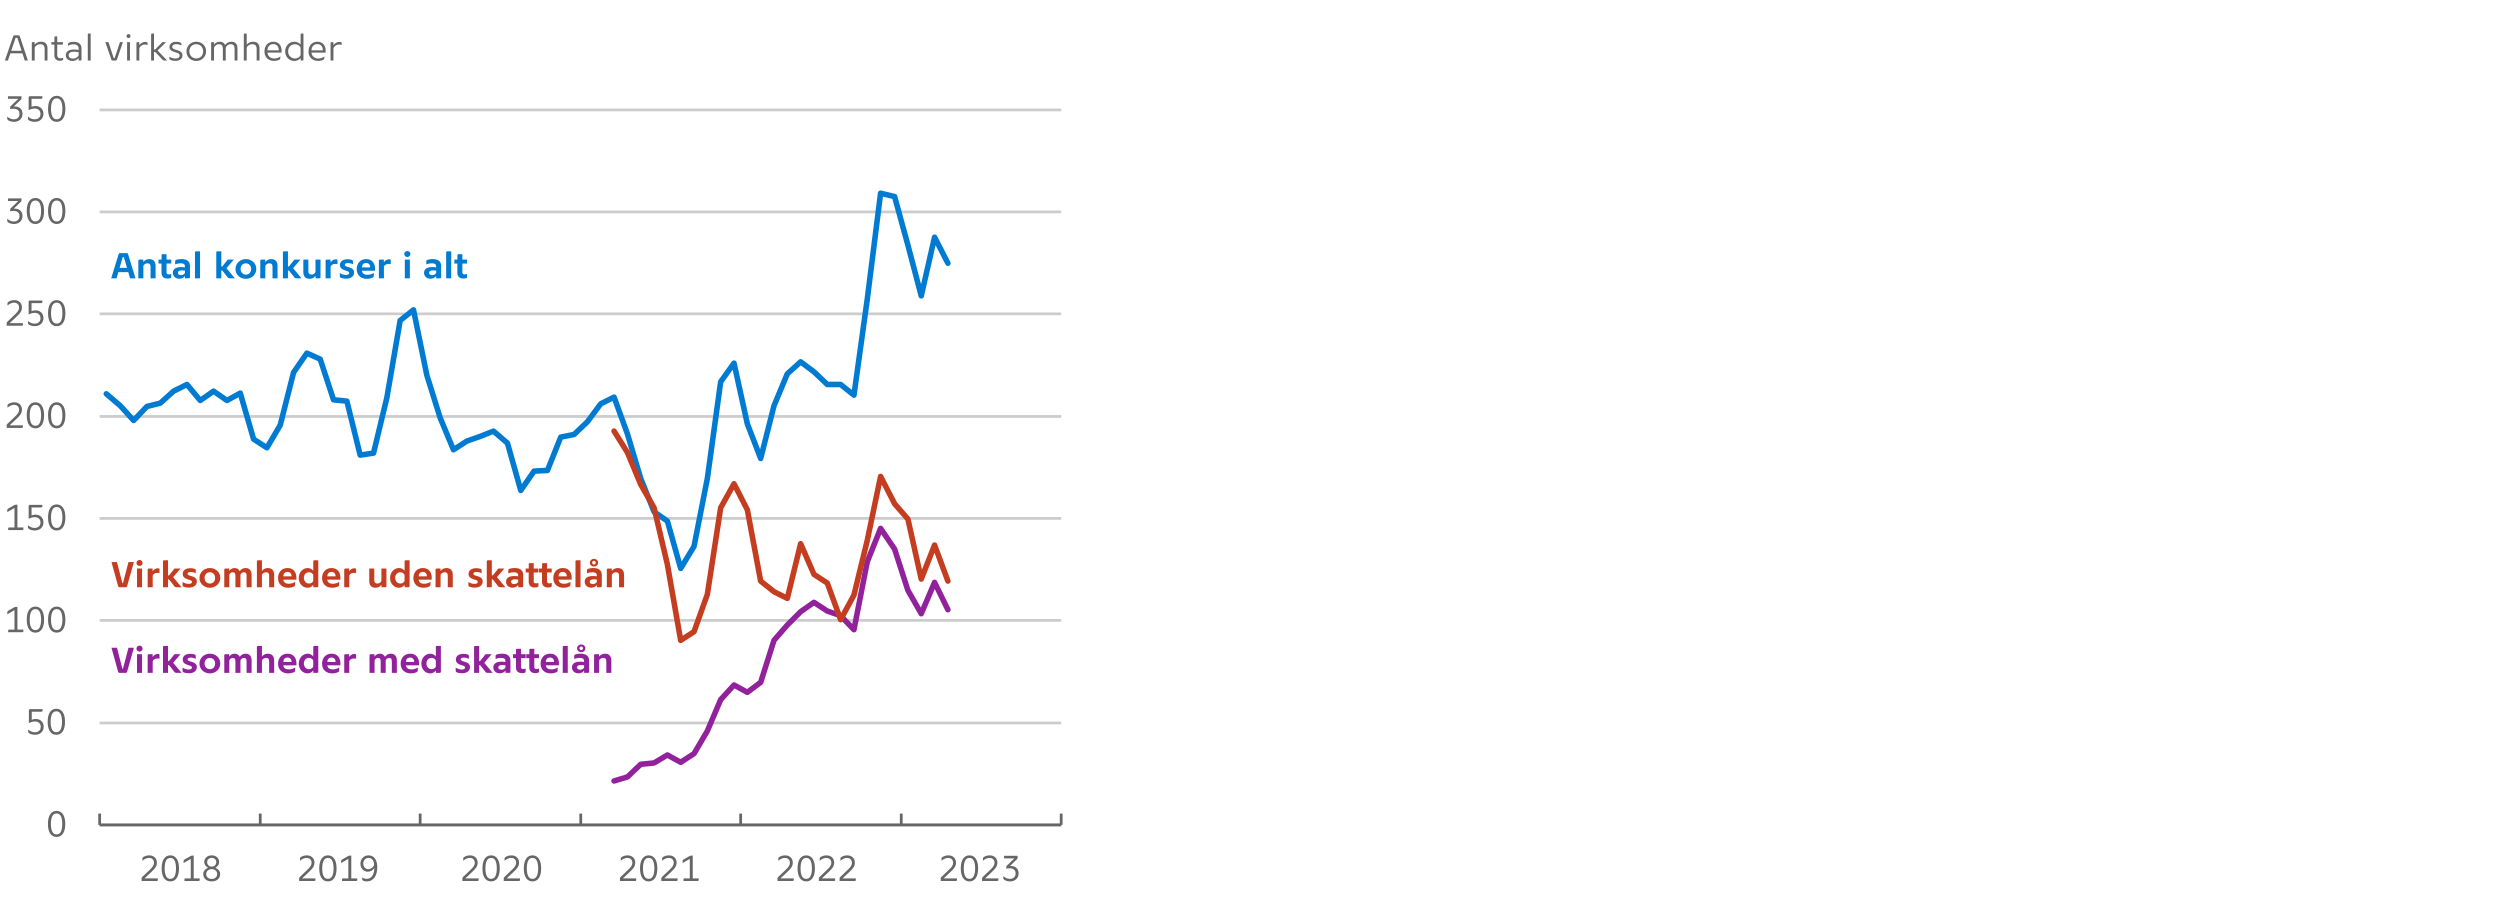 <?xml version="1.0" encoding="UTF-8"?><svg id="Lag_2" xmlns="http://www.w3.org/2000/svg" xmlns:xlink="http://www.w3.org/1999/xlink" viewBox="0 0 450.223 163.615"><defs><style>.cls-1{fill:#007bd1;}.cls-2{stroke:#ccc;}.cls-2,.cls-3,.cls-4,.cls-5,.cls-6,.cls-7{fill:none;}.cls-2,.cls-3,.cls-4,.cls-6,.cls-7{stroke-linejoin:round;}.cls-2,.cls-7{stroke-width:.5px;}.cls-8{clip-path:url(#clippath-2);}.cls-9{clip-path:url(#clippath-6);}.cls-3{stroke:#007bd1;}.cls-3,.cls-4,.cls-6{stroke-linecap:round;}.cls-10{clip-path:url(#clippath-1);}.cls-4{stroke:#c43d21;}.cls-11{clip-path:url(#clippath-4);}.cls-12{clip-path:url(#clippath);}.cls-13{fill:#92229c;}.cls-14{clip-path:url(#clippath-3);}.cls-15{clip-path:url(#clippath-5);}.cls-6{stroke:#92229c;}.cls-16{fill:#c43d21;}.cls-7{stroke:#666;}.cls-17{fill:#666;}</style><clipPath id="clippath"><rect class="cls-5" width="192.666" height="163.615"/></clipPath><clipPath id="clippath-1"><rect class="cls-5" width="192.666" height="163.615"/></clipPath><clipPath id="clippath-2"><rect class="cls-5" width="192.666" height="163.615"/></clipPath><clipPath id="clippath-3"><rect class="cls-5" width="192.666" height="163.615"/></clipPath><clipPath id="clippath-4"><rect class="cls-5" width="192.666" height="163.615"/></clipPath><clipPath id="clippath-5"><rect class="cls-5" width="192.666" height="163.615"/></clipPath><clipPath id="clippath-6"><rect class="cls-5" width="192.666" height="163.615"/></clipPath></defs><g id="Layer_1"><g><rect class="cls-5" x="345" width="105.223" height="137.908"/><path class="cls-2" d="m17.946,19.8h173.16M17.946,38.16h173.16M17.946,56.52h173.16M17.946,75h173.16M17.946,93.36h173.16M17.946,111.72h173.16m-173.16,18.48h173.16m-173.16,18.36h173.16"/><line class="cls-7" x1="17.946" y1="148.56" x2="191.106" y2="148.56"/><path class="cls-7" d="m191.106,146.52v2.04m-28.8-2.04v2.04m-28.92-2.04v2.04m-28.8-2.04v2.04m-28.92-2.04v2.04m-28.8-2.04v2.04m-28.92-2.04v2.04"/><polyline class="cls-3" points="19.146 70.92 21.666 73.08 24.066 75.72 26.466 73.2 28.866 72.6 31.266 70.44 33.666 69.24 36.066 72.12 38.466 70.44 40.866 72.12 43.266 70.8 45.666 79.08 48.066 80.64 50.466 76.56 52.866 67.08 55.266 63.6 57.666 64.68 60.066 72 62.466 72.24 64.866 81.96 67.266 81.6 69.666 71.64 72.066 57.72 74.466 55.8 76.866 67.56 79.266 75.24 81.666 81 84.066 79.44 86.466 78.6 88.866 77.64 91.386 79.8 93.786 88.32 96.186 84.84 98.586 84.72 100.986 78.72 103.386 78.24 105.786 75.96 108.186 72.72 110.586 71.52 112.986 78.12 115.386 86.16 117.786 92.16 120.186 93.84 122.586 102.36 124.986 98.4 127.386 86.16 129.786 68.76 132.186 65.4 134.586 76.32 136.986 82.56 139.386 73.08 141.786 67.32 144.186 65.16 146.586 66.96 148.986 69.24 151.386 69.24 153.786 71.16 156.186 53.88 158.586 34.8 161.106 35.4 163.506 44.16 165.906 53.28 168.306 42.72 170.706 47.4"/><polyline class="cls-6" points="110.586 140.64 112.986 139.92 115.386 137.64 117.786 137.4 120.186 135.96 122.586 137.28 124.986 135.72 127.386 131.64 129.786 126 132.186 123.36 134.586 124.68 136.986 122.88 139.386 115.32 141.786 112.56 144.186 110.16 146.586 108.48 148.986 110.04 151.386 110.88 153.786 113.4 156.186 101.16 158.586 95.16 161.106 98.88 163.506 106.32 165.906 110.52 168.306 104.88 170.706 109.8"/><polyline class="cls-4" points="110.586 77.64 112.986 81.48 115.386 87.24 117.786 91.44 120.186 101.64 122.586 115.32 124.986 113.76 127.386 107.04 129.786 91.44 132.186 87.12 134.586 91.8 136.986 104.64 139.386 106.56 141.786 107.76 144.186 97.92 146.586 103.44 148.986 105 151.386 111.6 153.786 107.16 156.186 97.32 158.586 85.8 161.106 90.72 163.506 93.48 165.906 104.28 168.306 98.16 170.706 104.64"/><path class="cls-17" d="m10.191,150.725c-.259,0-.486-.055-.681-.166-.194-.109-.357-.268-.489-.473s-.23-.451-.295-.738c-.064-.287-.097-.607-.097-.963,0-.354.033-.676.097-.965.065-.289.163-.537.295-.742s.295-.363.489-.477c.194-.111.421-.168.681-.168.259,0,.486.057.68.168.194.113.357.271.489.477s.23.453.295.742.097.611.097.965c0,.355-.032.676-.097.963s-.163.533-.295.738-.295.363-.489.473c-.194.111-.421.166-.68.166Zm0-.459c.358,0,.619-.168.781-.504.162-.334.243-.793.243-1.377,0-.586-.081-1.049-.243-1.387-.162-.336-.422-.504-.781-.504-.359,0-.619.168-.781.504-.162.338-.243.801-.243,1.387,0,.584.081,1.043.243,1.377.162.336.422.504.781.504Z"/><g><path class="cls-17" d="m5.078,131.383c.1.09.21.172.331.246.104.061.228.115.373.164.145.051.306.076.483.076.333,0,.594-.088.784-.26.19-.174.285-.41.285-.713,0-.299-.094-.533-.282-.707-.188-.172-.451-.26-.788-.26-.147,0-.283.018-.408.049-.125.033-.238.066-.337.102-.112.047-.218.098-.317.148v-2.293c0-.148.075-.221.227-.221h2.242v.252c0,.143-.078.215-.233.215h-1.717v1.432l.007.006c.06-.025.129-.049.207-.07.065-.018.14-.033.224-.049.084-.016.176-.023.275-.023.212,0,.405.033.58.102.175.066.326.162.454.285s.226.268.295.438c.069.168.104.355.104.562,0,.225-.038.428-.113.605-.076.18-.184.334-.324.461-.14.127-.308.227-.502.295s-.411.104-.648.104c-.173,0-.358-.025-.554-.074-.197-.049-.364-.123-.502-.217-.056-.039-.094-.08-.113-.121s-.029-.092-.029-.152v-.381Z"/><path class="cls-17" d="m10.146,132.328c-.259,0-.486-.055-.681-.166-.194-.109-.357-.268-.489-.473s-.23-.451-.295-.738c-.064-.287-.097-.607-.097-.963,0-.354.033-.676.097-.965.065-.289.163-.537.295-.742s.295-.363.489-.477c.194-.111.421-.168.681-.168.259,0,.486.057.68.168.194.113.357.271.489.477s.23.453.295.742.097.611.097.965c0,.355-.032.676-.097.963s-.163.533-.295.738-.295.363-.489.473c-.194.111-.421.166-.68.166Zm0-.459c.358,0,.619-.168.781-.504.162-.334.243-.793.243-1.377,0-.586-.081-1.049-.243-1.387-.162-.336-.422-.504-.781-.504-.359,0-.619.168-.781.504-.162.338-.243.801-.243,1.387,0,.584.081,1.043.243,1.377.162.336.422.504.781.504Z"/></g><g class="cls-12"><g><path class="cls-17" d="m1.472,113.854v-.285c0-.121.062-.182.188-.182h.946v-3.512l-1.296.752v-.352c0-.125.05-.217.149-.277l1.037-.59c.073-.035.133-.064.178-.088s.104-.035.178-.035h.285v4.102h1.076v.279c0,.125-.065.188-.194.188H1.472Z"/><path class="cls-17" d="m6.377,113.932c-.259,0-.486-.057-.681-.166s-.357-.268-.489-.473-.23-.451-.295-.738c-.064-.289-.097-.609-.097-.963s.033-.676.097-.965c.065-.291.163-.537.295-.742s.295-.365.489-.477c.194-.113.421-.168.681-.168.259,0,.486.055.68.168.194.111.357.271.489.477s.23.451.295.742c.065.289.097.611.097.965s-.032.674-.097.963c-.065.287-.163.533-.295.738s-.295.363-.489.473-.421.166-.68.166Zm0-.461c.358,0,.619-.168.781-.502.162-.336.243-.795.243-1.377,0-.588-.081-1.051-.243-1.387-.162-.338-.422-.506-.781-.506-.359,0-.619.168-.781.506-.162.336-.243.799-.243,1.387,0,.582.081,1.041.243,1.377.162.334.422.502.781.502Z"/><path class="cls-17" d="m10.213,113.932c-.259,0-.486-.057-.681-.166s-.357-.268-.489-.473-.23-.451-.295-.738c-.064-.289-.097-.609-.097-.963s.033-.676.097-.965c.065-.291.163-.537.295-.742s.295-.365.489-.477c.194-.113.421-.168.681-.168.259,0,.486.055.68.168.194.111.357.271.489.477s.23.451.295.742c.065.289.097.611.097.965s-.032.674-.097.963c-.065.287-.163.533-.295.738s-.295.363-.489.473-.421.166-.68.166Zm0-.461c.358,0,.619-.168.781-.502.162-.336.243-.795.243-1.377,0-.588-.081-1.051-.243-1.387-.162-.338-.422-.506-.781-.506-.359,0-.619.168-.781.506-.162.336-.243.799-.243,1.387,0,.582.081,1.041.243,1.377.162.334.422.502.781.502Z"/></g></g><g class="cls-10"><g><path class="cls-17" d="m1.472,95.455v-.285c0-.121.062-.182.188-.182h.946v-3.512l-1.296.752v-.35c0-.125.05-.219.149-.279l1.037-.59c.073-.033.133-.062.178-.088.045-.023.104-.035.178-.035h.285v4.102h1.076v.279c0,.125-.065.188-.194.188H1.472Z"/><path class="cls-17" d="m5.036,94.588c.1.09.21.172.331.246.104.061.228.115.373.164.145.051.306.076.483.076.333,0,.594-.088.784-.26.19-.174.285-.41.285-.713,0-.299-.094-.533-.282-.707-.188-.172-.451-.26-.788-.26-.147,0-.283.018-.408.049-.125.033-.238.066-.337.102-.112.047-.218.098-.317.148v-2.293c0-.148.075-.221.227-.221h2.242v.252c0,.143-.078.215-.233.215h-1.717v1.432l.007.006c.06-.025.129-.049.207-.07.065-.018.14-.033.224-.049.084-.016.176-.023.275-.023.212,0,.405.033.58.102.175.066.326.162.454.285s.226.268.295.438c.069.168.104.355.104.562,0,.225-.038.428-.113.605-.076.18-.184.334-.324.461-.14.127-.308.227-.502.295s-.411.104-.648.104c-.173,0-.358-.025-.554-.074-.197-.049-.364-.123-.502-.217-.056-.039-.094-.08-.113-.121s-.029-.092-.029-.152v-.381Z"/><path class="cls-17" d="m10.213,95.533c-.259,0-.486-.055-.681-.166-.194-.109-.357-.268-.489-.473s-.23-.451-.295-.738c-.064-.287-.097-.607-.097-.963,0-.354.033-.676.097-.965.065-.289.163-.537.295-.742s.295-.363.489-.477c.194-.111.421-.168.681-.168.259,0,.486.057.68.168.194.113.357.271.489.477s.23.453.295.742.097.611.097.965c0,.355-.032.676-.097.963s-.163.533-.295.738-.295.363-.489.473c-.194.111-.421.166-.68.166Zm0-.459c.358,0,.619-.168.781-.504.162-.334.243-.793.243-1.377,0-.586-.081-1.049-.243-1.387-.162-.336-.422-.504-.781-.504-.359,0-.619.168-.781.504-.162.338-.243.801-.243,1.387,0,.584.081,1.043.243,1.377.162.336.422.504.781.504Z"/></g></g><g class="cls-8"><g><path class="cls-17" d="m1.2,77.059v-.441c0-.072.011-.129.032-.164.021-.037.056-.08.104-.127l1.283-1.225c.13-.121.245-.236.347-.344s.187-.215.256-.318c.069-.104.122-.209.159-.316.037-.107.055-.225.055-.35,0-.26-.081-.469-.243-.629s-.381-.24-.658-.24c-.168,0-.325.027-.47.082-.145.053-.271.113-.379.178-.125.078-.237.162-.337.252v-.395c0-.064.011-.115.032-.15.022-.033.054-.066.098-.096.146-.104.316-.186.508-.244.192-.059.392-.086.6-.086s.394.031.561.096c.166.064.31.156.431.273.121.115.214.254.279.414s.097.336.097.531c0,.168-.024.324-.071.471-.047.145-.113.281-.198.41-.084.131-.186.256-.304.379-.119.123-.248.25-.386.379l-1.244,1.18v.014h2.378v.285c0,.061-.016.105-.048.137-.032.029-.092.045-.178.045H1.2Z"/><path class="cls-17" d="m6.377,77.137c-.259,0-.486-.057-.681-.166s-.357-.268-.489-.473-.23-.451-.295-.738c-.064-.289-.097-.609-.097-.963s.033-.676.097-.965c.065-.291.163-.537.295-.742s.295-.365.489-.477c.194-.113.421-.168.681-.168.259,0,.486.055.68.168.194.111.357.271.489.477s.23.451.295.742c.065.289.097.611.097.965s-.032.674-.097.963c-.065.287-.163.533-.295.738s-.295.363-.489.473-.421.166-.68.166Zm0-.461c.358,0,.619-.168.781-.502.162-.336.243-.795.243-1.377,0-.588-.081-1.051-.243-1.387-.162-.338-.422-.506-.781-.506-.359,0-.619.168-.781.506-.162.336-.243.799-.243,1.387,0,.582.081,1.041.243,1.377.162.334.422.502.781.502Z"/><path class="cls-17" d="m10.213,77.137c-.259,0-.486-.057-.681-.166s-.357-.268-.489-.473-.23-.451-.295-.738c-.064-.289-.097-.609-.097-.963s.033-.676.097-.965c.065-.291.163-.537.295-.742s.295-.365.489-.477c.194-.113.421-.168.681-.168.259,0,.486.055.68.168.194.111.357.271.489.477s.23.451.295.742c.065.289.097.611.097.965s-.032.674-.097.963c-.065.287-.163.533-.295.738s-.295.363-.489.473-.421.166-.68.166Zm0-.461c.358,0,.619-.168.781-.502.162-.336.243-.795.243-1.377,0-.588-.081-1.051-.243-1.387-.162-.338-.422-.506-.781-.506-.359,0-.619.168-.781.506-.162.336-.243.799-.243,1.387,0,.582.081,1.041.243,1.377.162.334.422.502.781.502Z"/></g></g><g class="cls-14"><g><path class="cls-17" d="m1.2,58.662v-.441c0-.072.011-.129.032-.164.021-.037.056-.08.104-.127l1.283-1.225c.13-.121.245-.236.347-.344s.187-.215.256-.318c.069-.104.122-.209.159-.316.037-.107.055-.225.055-.35,0-.26-.081-.469-.243-.629s-.381-.24-.658-.24c-.168,0-.325.027-.47.082-.145.053-.271.113-.379.178-.125.078-.237.162-.337.252v-.395c0-.064.011-.115.032-.15.022-.033.054-.066.098-.096.146-.104.316-.186.508-.244.192-.059.392-.086.6-.086s.394.031.561.096c.166.064.31.156.431.273.121.115.214.254.279.414s.097.336.097.531c0,.168-.024.324-.071.471-.047.145-.113.281-.198.41-.084.131-.186.256-.304.379-.119.123-.248.25-.386.379l-1.244,1.18v.014h2.378v.285c0,.061-.016.105-.048.137-.032.029-.092.045-.178.045H1.2Z"/><path class="cls-17" d="m5.036,57.793c.1.092.21.174.331.246.104.061.228.115.373.166.145.049.306.074.483.074.333,0,.594-.086.784-.26.19-.172.285-.41.285-.713,0-.297-.094-.533-.282-.705-.188-.174-.451-.26-.788-.26-.147,0-.283.016-.408.049-.125.031-.238.066-.337.1-.112.049-.218.098-.317.15v-2.295c0-.146.075-.221.227-.221h2.242v.254c0,.143-.078.213-.233.213h-1.717v1.432l.007.008c.06-.027.129-.051.207-.072.065-.018.14-.033.224-.049.084-.014.176-.021.275-.021.212,0,.405.033.58.1s.326.162.454.285.226.27.295.438c.069.168.104.357.104.564,0,.225-.038.426-.113.605-.076.18-.184.332-.324.461-.14.127-.308.225-.502.293-.194.07-.411.105-.648.105-.173,0-.358-.025-.554-.076-.197-.049-.364-.121-.502-.217-.056-.039-.094-.078-.113-.119s-.029-.092-.029-.152v-.383Z"/><path class="cls-17" d="m10.213,58.74c-.259,0-.486-.057-.681-.166s-.357-.268-.489-.473-.23-.451-.295-.738c-.064-.289-.097-.609-.097-.963s.033-.676.097-.965c.065-.291.163-.537.295-.742s.295-.365.489-.477c.194-.113.421-.168.681-.168.259,0,.486.055.68.168.194.111.357.271.489.477s.23.451.295.742c.065.289.097.611.097.965s-.032.674-.097.963c-.065.287-.163.533-.295.738s-.295.363-.489.473-.421.166-.68.166Zm0-.461c.358,0,.619-.168.781-.502.162-.336.243-.795.243-1.377,0-.588-.081-1.051-.243-1.387-.162-.338-.422-.506-.781-.506-.359,0-.619.168-.781.506-.162.336-.243.799-.243,1.387,0,.582.081,1.041.243,1.377.162.334.422.502.781.502Z"/></g></g><g class="cls-11"><g><path class="cls-17" d="m1.303,39.383c.095.096.203.18.324.252.104.061.227.117.369.17.143.051.302.078.479.078.315,0,.56-.08.732-.24.203-.178.305-.42.305-.727,0-.303-.095-.533-.285-.693-.19-.16-.452-.24-.784-.24-.086,0-.167.004-.243.008s-.142.01-.198.02c-.064.008-.125.018-.181.025v-.279c0-.068.01-.121.029-.154.019-.035.053-.074.1-.117l1.322-1.27v-.02h-1.84v-.467h2.437v.355c0,.07-.01.123-.029.16-.02.035-.053.076-.101.119l-1.244,1.191v.02c.009,0,.024,0,.045-.002s.043-.004.065-.004c.454,0,.808.119,1.062.357.255.236.382.555.382.951,0,.225-.039.43-.117.615-.078.188-.186.342-.324.467-.139.121-.298.215-.479.283-.182.066-.391.1-.629.1-.173,0-.356-.025-.551-.078-.194-.051-.363-.127-.505-.227-.095-.068-.143-.16-.143-.271v-.383Z"/><path class="cls-17" d="m6.377,40.342c-.259,0-.486-.055-.681-.166-.194-.109-.357-.268-.489-.473s-.23-.451-.295-.738c-.064-.287-.097-.607-.097-.963,0-.354.033-.676.097-.965.065-.289.163-.537.295-.742s.295-.363.489-.477c.194-.111.421-.168.681-.168.259,0,.486.057.68.168.194.113.357.271.489.477s.23.453.295.742.097.611.097.965c0,.355-.032.676-.097.963s-.163.533-.295.738-.295.363-.489.473c-.194.111-.421.166-.68.166Zm0-.459c.358,0,.619-.168.781-.504.162-.334.243-.793.243-1.377,0-.586-.081-1.049-.243-1.387-.162-.336-.422-.504-.781-.504-.359,0-.619.168-.781.504-.162.338-.243.801-.243,1.387,0,.584.081,1.043.243,1.377.162.336.422.504.781.504Z"/><path class="cls-17" d="m10.213,40.342c-.259,0-.486-.055-.681-.166-.194-.109-.357-.268-.489-.473s-.23-.451-.295-.738c-.064-.287-.097-.607-.097-.963,0-.354.033-.676.097-.965.065-.289.163-.537.295-.742s.295-.363.489-.477c.194-.111.421-.168.681-.168.259,0,.486.057.68.168.194.113.357.271.489.477s.23.453.295.742.097.611.097.965c0,.355-.032.676-.097.963s-.163.533-.295.738-.295.363-.489.473c-.194.111-.421.166-.68.166Zm0-.459c.358,0,.619-.168.781-.504.162-.334.243-.793.243-1.377,0-.586-.081-1.049-.243-1.387-.162-.336-.422-.504-.781-.504-.359,0-.619.168-.781.504-.162.338-.243.801-.243,1.387,0,.584.081,1.043.243,1.377.162.336.422.504.781.504Z"/></g></g><g class="cls-15"><g><path class="cls-17" d="m1.303,20.986c.095.094.203.178.324.252.104.061.227.117.369.168.143.053.302.078.479.078.315,0,.56-.08.732-.24.203-.176.305-.418.305-.725,0-.303-.095-.533-.285-.693-.19-.16-.452-.24-.784-.24-.086,0-.167.002-.243.006s-.142.012-.198.02c-.064.01-.125.018-.181.025v-.277c0-.07.01-.121.029-.156.019-.035.053-.072.1-.117l1.322-1.27v-.02h-1.84v-.467h2.437v.357c0,.068-.01.121-.029.158s-.053.076-.101.119l-1.244,1.193v.02c.009,0,.024-.002.045-.004s.043-.002.065-.002c.454,0,.808.117,1.062.355s.382.555.382.953c0,.225-.039.43-.117.615-.078.186-.186.342-.324.467-.139.121-.298.215-.479.281-.182.066-.391.102-.629.102-.173,0-.356-.027-.551-.078-.194-.053-.363-.127-.505-.227-.095-.07-.143-.16-.143-.273v-.381Z"/><path class="cls-17" d="m5.036,20.998c.1.092.21.174.331.246.104.061.228.115.373.166.145.049.306.074.483.074.333,0,.594-.086.784-.26.19-.172.285-.41.285-.713,0-.297-.094-.533-.282-.705-.188-.174-.451-.26-.788-.26-.147,0-.283.016-.408.049-.125.031-.238.066-.337.1-.112.049-.218.098-.317.15v-2.295c0-.146.075-.221.227-.221h2.242v.254c0,.143-.078.213-.233.213h-1.717v1.432l.007.008c.06-.027.129-.051.207-.072.065-.018.14-.033.224-.049.084-.014.176-.021.275-.021.212,0,.405.033.58.1s.326.162.454.285.226.27.295.438c.069.168.104.357.104.564,0,.225-.038.426-.113.605-.076.18-.184.332-.324.461-.14.127-.308.225-.502.293-.194.07-.411.105-.648.105-.173,0-.358-.025-.554-.076-.197-.049-.364-.121-.502-.217-.056-.039-.094-.078-.113-.119s-.029-.092-.029-.152v-.383Z"/><path class="cls-17" d="m10.213,21.945c-.259,0-.486-.057-.681-.166s-.357-.268-.489-.473-.23-.451-.295-.738c-.064-.289-.097-.609-.097-.963s.033-.676.097-.965c.065-.291.163-.537.295-.742s.295-.365.489-.477c.194-.113.421-.168.681-.168.259,0,.486.055.68.168.194.111.357.271.489.477s.23.451.295.742c.065.289.097.611.097.965s-.032.674-.097.963c-.065.287-.163.533-.295.738s-.295.363-.489.473-.421.166-.68.166Zm0-.461c.358,0,.619-.168.781-.502.162-.336.243-.795.243-1.377,0-.588-.081-1.051-.243-1.387-.162-.338-.422-.506-.781-.506-.359,0-.619.168-.781.506-.162.336-.243.799-.243,1.387,0,.582.081,1.041.243,1.377.162.334.422.502.781.502Z"/></g></g><g class="cls-9"><g><path class="cls-17" d="m4.464,10.9l-.428-1.297H1.865l-.441,1.297h-.544l1.484-4.336c.026-.072.061-.125.104-.154.043-.031.097-.047.162-.047h.674c.069,0,.125.016.168.047.043.029.078.082.104.154l1.445,4.336h-.557Zm-1.342-4.09h-.311l-.797,2.334h1.873l-.765-2.334Z"/><path class="cls-17" d="m8.041,10.9v-2.074c0-.299-.064-.518-.191-.658s-.33-.211-.606-.211c-.173,0-.338.039-.496.117s-.292.186-.405.324c-.048.061-.076.127-.084.197-.009.072-.013.18-.013.322v1.982h-.519v-3.131c0-.121.062-.182.188-.182h.324v.441h.013c.138-.164.306-.291.502-.383.197-.09.41-.135.639-.135.38,0,.668.104.865.311.197.207.295.5.295.881v2.197h-.512Z"/><path class="cls-17" d="m11.377,10.66c0,.064-.013.111-.039.139-.026.029-.069.053-.13.074-.056.023-.122.039-.197.053-.076.014-.15.02-.224.02-.329,0-.577-.092-.745-.275s-.253-.412-.253-.684v-1.957h-.538v-.441h.544v-.855c0-.115.059-.174.175-.174h.337v1.029h1.024v.441h-1.024v1.865c0,.191.041.34.123.445s.229.158.44.158c.074,0,.142-.006.204-.016.062-.012.118-.025.166-.043.052-.018.097-.039.136-.064v.285Z"/><path class="cls-17" d="m14.164,10.9v-.436h-.013c-.138.16-.301.285-.489.377-.188.09-.398.137-.632.137-.181,0-.344-.027-.489-.082-.145-.055-.268-.127-.369-.217-.102-.092-.181-.199-.237-.324s-.084-.26-.084-.402c0-.182.038-.338.113-.469.076-.133.18-.24.314-.324.134-.084.289-.146.466-.188s.37-.062.577-.062c.125,0,.267.01.425.025.158.018.297.039.418.066v-.195c0-.156-.018-.279-.052-.373-.035-.092-.089-.172-.162-.236-.173-.146-.415-.221-.726-.221-.151,0-.287.016-.408.043s-.225.059-.311.094c-.099.043-.188.088-.266.137v-.293c0-.072.012-.127.036-.16.024-.035.064-.068.12-.098.117-.061.256-.104.418-.131.162-.025.314-.037.457-.037.437,0,.775.096,1.018.291.125.1.221.217.288.354.067.135.101.326.101.572v1.971c0,.121-.062.182-.188.182h-.324Zm.006-1.498c-.125-.029-.266-.053-.421-.066-.155-.016-.287-.023-.395-.023-.324,0-.57.053-.739.158s-.253.266-.253.477c0,.178.067.322.201.438.134.115.331.172.589.172.186,0,.356-.039.512-.117.155-.078.289-.182.402-.311.043-.053.071-.109.084-.176.013-.064.02-.156.02-.277v-.273Z"/><path class="cls-17" d="m15.81,10.9v-4.68c0-.121.062-.182.188-.182h.331v4.861h-.519Z"/><path class="cls-17" d="m20.313,10.9c-.065,0-.12-.016-.166-.045-.045-.031-.079-.082-.1-.156l-1.076-3.111h.557l.953,2.877h.162l.959-2.877h.538l-1.069,3.111c-.022.074-.054.125-.097.156-.043.029-.098.045-.162.045h-.499Z"/><path class="cls-17" d="m23.146,6.856c-.1,0-.184-.035-.253-.105-.069-.072-.104-.156-.104-.256s.035-.184.104-.254c.069-.068.153-.104.253-.104.099,0,.184.035.252.104.069.07.104.154.104.254s-.035.184-.104.256c-.069.07-.153.105-.252.105Zm-.259,4.045v-3.312h.519v3.312h-.519Z"/><path class="cls-17" d="m24.571,10.9v-3.123c0-.127.062-.189.188-.189h.324v.52h.013c.138-.178.3-.316.486-.416.186-.098.393-.148.622-.148.056,0,.123.006.201.02.069.021.114.051.136.088s.033.086.033.146v.311c-.03-.014-.069-.029-.117-.045-.039-.01-.087-.02-.146-.029-.058-.012-.124-.018-.198-.018-.186,0-.357.039-.515.117s-.294.197-.411.357c-.043.055-.07.119-.081.193s-.016.182-.016.324v1.893h-.519Z"/><path class="cls-17" d="m29.683,10.9c-.112,0-.198-.012-.256-.033s-.122-.072-.191-.154l-1.283-1.361h-.22v1.549h-.519v-4.68c0-.121.062-.182.188-.182h.331v2.871h.207l1.309-1.322h.661l-1.536,1.504,1.73,1.809h-.421Z"/><path class="cls-17" d="m30.5,10.219c.108.066.21.117.308.156s.209.076.337.109c.127.035.267.053.418.053.246,0,.439-.045.58-.133.14-.088.21-.225.21-.404,0-.092-.021-.168-.065-.229-.043-.059-.1-.111-.171-.154s-.153-.082-.247-.113c-.093-.033-.191-.064-.294-.094-.13-.039-.257-.082-.382-.131-.125-.047-.239-.105-.34-.178-.102-.07-.184-.158-.246-.26-.063-.102-.094-.227-.094-.379,0-.15.031-.285.094-.4.062-.117.147-.215.256-.295.108-.08.236-.141.385-.182.149-.041.31-.062.483-.062.138,0,.277.014.418.039.14.025.262.062.366.111.061.029.102.062.123.096.021.035.032.082.032.143v.285c-.078-.043-.162-.084-.252-.123-.082-.029-.177-.059-.285-.084s-.231-.039-.37-.039c-.225,0-.405.043-.541.127-.136.084-.204.211-.204.379,0,.086.023.158.068.213.045.057.107.105.185.146s.166.076.266.107c.099.029.203.061.311.09.129.039.255.082.376.131.121.047.229.107.324.182.095.072.171.16.227.266.056.104.084.229.084.375,0,.15-.03.289-.091.412s-.146.227-.259.314c-.113.086-.248.152-.405.199-.158.049-.334.072-.528.072-.165,0-.33-.018-.496-.053-.166-.033-.308-.082-.424-.143-.104-.043-.155-.123-.155-.238v-.312Z"/><path class="cls-17" d="m37.116,9.234c0,.246-.045.475-.136.688-.091.211-.216.396-.376.553-.16.158-.348.281-.563.371-.216.088-.449.133-.7.133-.251,0-.484-.045-.7-.133-.216-.09-.403-.211-.561-.363-.158-.154-.281-.336-.369-.545s-.133-.436-.133-.678c0-.246.045-.475.136-.689.09-.213.215-.398.373-.555.158-.154.344-.277.561-.369.216-.09.451-.135.706-.135.25,0,.483.043.697.133.214.088.399.209.557.361.158.154.282.336.373.545s.136.438.136.684Zm-1.763,1.297c.177,0,.341-.033.493-.098.151-.064.282-.154.392-.266.11-.113.195-.248.256-.406.061-.156.091-.328.091-.514s-.032-.357-.094-.516-.149-.293-.259-.408c-.11-.115-.242-.205-.395-.27s-.319-.098-.496-.098c-.182,0-.348.033-.499.098-.151.064-.282.154-.392.266-.11.113-.196.248-.256.406-.061.156-.091.328-.091.514,0,.188.031.357.094.516s.149.295.259.408c.11.115.242.205.396.27s.321.098.502.098Z"/><path class="cls-17" d="m42.248,10.9v-2.088c0-.293-.059-.51-.175-.646-.117-.139-.298-.209-.544-.209-.156,0-.299.039-.431.115-.132.074-.248.182-.347.32-.043.057-.07.119-.081.188s-.016.17-.016.305v2.016h-.519v-2.088c0-.293-.057-.51-.171-.646-.115-.139-.295-.209-.541-.209-.151,0-.294.039-.431.115-.136.074-.254.182-.353.32-.043.061-.07.125-.081.197-.011.07-.016.178-.016.32v1.99h-.519v-3.131c0-.121.062-.182.188-.182h.324v.441h.013c.125-.164.276-.291.454-.383.177-.09.369-.135.577-.135.237,0,.435.051.593.152s.28.246.366.436c.138-.189.307-.334.505-.436s.411-.152.635-.152c.35,0,.619.104.807.312.188.211.282.506.282.885v2.191h-.518Z"/><path class="cls-17" d="m46.22,10.9v-2.074c0-.299-.064-.518-.191-.658s-.332-.211-.612-.211c-.173,0-.337.039-.493.117-.155.078-.289.186-.401.324-.048.061-.076.127-.084.197-.009.072-.013.18-.013.322v1.982h-.519v-4.68c0-.121.062-.182.188-.182h.331v1.99h.013c.138-.164.305-.291.499-.383.194-.09.406-.135.635-.135.38,0,.668.104.865.311.197.207.295.5.295.881v2.197h-.512Z"/><path class="cls-17" d="m50.478,10.453c-.004.078-.018.139-.039.182s-.067.084-.136.123c-.113.061-.254.111-.425.152-.17.041-.351.061-.541.061-.246,0-.473-.039-.68-.119-.208-.08-.388-.193-.541-.34-.154-.146-.273-.326-.36-.535s-.129-.445-.129-.709c0-.26.038-.498.113-.713.076-.217.184-.4.324-.555.141-.152.308-.273.502-.359s.41-.129.648-.129c.225,0,.43.035.616.109.186.074.344.182.476.324s.233.316.305.525c.071.207.107.441.107.705,0,.092-.006.188-.02.293h-2.54c.013.154.052.299.117.43.064.133.15.244.256.338.106.092.231.164.376.217.145.051.303.078.476.078s.327-.02.463-.057c.136-.035.254-.078.353-.125.112-.053.212-.115.298-.188l-.02.291Zm-.272-1.387c0-.346-.089-.619-.266-.82-.177-.201-.419-.301-.726-.301-.311,0-.561.1-.749.301s-.291.475-.308.82h2.048Z"/><path class="cls-17" d="m54.145,10.9v-.441h-.013c-.143.164-.31.291-.502.383-.192.09-.403.137-.632.137-.233,0-.45-.045-.651-.133-.201-.09-.374-.211-.519-.363-.145-.154-.259-.336-.343-.545-.084-.209-.126-.436-.126-.678,0-.246.042-.475.126-.689.084-.213.2-.398.347-.555.146-.154.321-.277.521-.369.201-.09.418-.135.651-.135.225,0,.433.043.625.129.192.086.357.207.496.363h.013v-1.783c0-.121.062-.182.188-.182h.324v4.68c0,.121-.063.182-.188.182h-.318Zm-.006-1.977c0-.139-.004-.244-.013-.318-.009-.072-.037-.141-.084-.201-.112-.137-.25-.246-.412-.322-.162-.078-.34-.117-.534-.117-.177,0-.339.031-.486.094s-.274.15-.382.266-.192.25-.252.408c-.061.158-.091.33-.091.516,0,.182.03.35.091.508.06.158.145.295.252.408.108.115.237.205.386.27s.31.098.483.098c.198,0,.378-.039.538-.117s.296-.186.408-.324c.047-.057.076-.121.084-.195.008-.072.013-.178.013-.316v-.654Z"/><path class="cls-17" d="m58.409,10.453c-.004.078-.018.139-.039.182s-.067.084-.136.123c-.113.061-.254.111-.425.152-.17.041-.351.061-.541.061-.246,0-.473-.039-.68-.119-.208-.08-.388-.193-.541-.34-.154-.146-.273-.326-.36-.535s-.129-.445-.129-.709c0-.26.038-.498.113-.713.076-.217.184-.4.324-.555.141-.152.308-.273.502-.359s.41-.129.648-.129c.225,0,.43.035.616.109.186.074.344.182.476.324s.233.316.305.525c.071.207.107.441.107.705,0,.092-.006.188-.02.293h-2.54c.013.154.052.299.117.43.064.133.15.244.256.338.106.092.231.164.376.217.145.051.303.078.476.078s.327-.02.463-.057c.136-.035.254-.078.353-.125.112-.053.212-.115.298-.188l-.02.291Zm-.272-1.387c0-.346-.089-.619-.266-.82-.177-.201-.419-.301-.726-.301-.311,0-.561.1-.749.301s-.291.475-.308.82h2.048Z"/><path class="cls-17" d="m59.53,10.9v-3.123c0-.127.062-.189.188-.189h.324v.52h.013c.138-.178.3-.316.486-.416.186-.098.393-.148.622-.148.056,0,.123.006.201.02.069.021.114.051.136.088s.033.086.033.146v.311c-.03-.014-.069-.029-.117-.045-.039-.01-.087-.02-.146-.029-.058-.012-.124-.018-.198-.018-.186,0-.357.039-.515.117s-.294.197-.411.357c-.043.055-.07.119-.081.193s-.016.182-.016.324v1.893h-.519Z"/></g></g><g><path class="cls-1" d="m23.423,50.121l-.324-1.109h-1.788l-.324,1.109h-.959l1.328-4.322c.022-.074.054-.127.098-.162.043-.035.108-.053.194-.053h1.134c.086,0,.151.018.194.053.043.035.076.088.097.162l1.329,4.322h-.979Zm-1.115-3.811h-.207l-.564,1.924h1.335l-.564-1.924Z"/><path class="cls-1" d="m27.116,50.121v-2.041c0-.238-.046-.408-.139-.51s-.239-.152-.438-.152c-.125,0-.245.031-.359.092-.115.061-.21.141-.289.238-.035.039-.055.084-.062.133-.006.051-.01.125-.01.225v2.016h-.907v-3.162c0-.139.076-.207.227-.207h.667v.42h.013c.125-.16.279-.285.46-.375.181-.092.378-.137.589-.137.38,0,.667.107.862.32.194.215.291.516.291.904v2.236h-.907Z"/><path class="cls-1" d="m30.836,49.867c0,.066-.011.111-.033.141-.021.027-.056.053-.104.074-.061.025-.138.047-.233.061-.095.016-.186.023-.272.023-.367,0-.644-.092-.83-.275s-.279-.439-.279-.768v-1.66h-.538v-.711h.551v-.799c0-.115.058-.174.175-.174h.719v.973h.843v.711h-.843v1.615c0,.111.03.197.091.256s.16.086.298.086c.064,0,.124-.004.178-.012.054-.01.103-.018.146-.025.047-.014.091-.029.13-.047v.531Z"/><path class="cls-1" d="m33.317,50.121v-.396h-.013c-.121.152-.267.27-.438.352-.171.082-.36.123-.567.123-.182,0-.345-.029-.489-.086-.145-.055-.268-.133-.37-.229-.102-.098-.179-.211-.233-.342-.054-.129-.081-.266-.081-.408,0-.186.037-.344.11-.475.073-.133.177-.24.311-.324s.294-.145.479-.182.389-.055.609-.055c.099,0,.211.004.337.012.125.01.235.021.331.039v-.193c0-.199-.076-.342-.227-.428-.121-.074-.305-.111-.551-.111-.147,0-.281.012-.402.033s-.225.045-.311.07c-.104.031-.196.062-.278.098v-.551c0-.072.014-.129.042-.166.028-.035.079-.068.152-.1.06-.021.13-.041.21-.059s.163-.031.25-.045.173-.023.259-.029.168-.01.246-.01c.211,0,.406.021.583.062.177.041.333.105.467.197.147.1.261.229.343.389s.124.355.124.59v2.016c0,.137-.076.207-.227.207h-.667Zm0-1.375c-.1-.021-.203-.035-.311-.041s-.197-.01-.266-.01c-.255,0-.437.039-.544.119s-.162.189-.162.328c0,.125.049.225.146.297.097.074.236.111.418.111.264,0,.479-.098.648-.293.035-.037.055-.082.062-.133.006-.049.01-.123.01-.223v-.156Z"/><path class="cls-1" d="m35.112,50.121v-4.652c0-.139.076-.209.227-.209h.68v4.861h-.907Z"/><path class="cls-1" d="m41.456,50.121c-.125,0-.22-.012-.285-.035-.064-.025-.132-.082-.201-.172l-.933-1.199h-.182v1.406h-.907v-4.652c0-.139.076-.209.227-.209h.68v2.729h.175l.985-1.236h1.095l-1.329,1.547,1.516,1.822h-.842Z"/><path class="cls-1" d="m46.154,48.422c0,.252-.048.486-.143.703-.095.219-.227.408-.396.568s-.367.285-.596.379c-.229.092-.477.139-.745.139-.268,0-.515-.045-.742-.135-.227-.092-.423-.215-.59-.373s-.297-.346-.392-.561c-.095-.217-.143-.447-.143-.693,0-.25.047-.484.143-.703s.227-.408.396-.568c.168-.158.367-.285.596-.379.229-.092.477-.139.745-.139.263,0,.51.045.739.137.229.09.426.215.593.373.167.156.297.344.392.559.095.217.143.447.143.693Zm-1.866,1.031c.134,0,.259-.025.376-.074.116-.051.217-.121.301-.211.084-.09.15-.197.197-.32.048-.123.071-.258.071-.406,0-.146-.023-.281-.071-.408-.047-.125-.114-.232-.201-.322-.086-.092-.188-.162-.305-.215-.117-.051-.244-.078-.382-.078s-.265.025-.379.074c-.115.051-.214.121-.298.211-.084.092-.15.197-.197.32-.048.123-.071.26-.071.406s.023.283.071.408c.047.125.113.232.197.324.084.09.186.162.305.213.119.053.248.078.386.078Z"/><path class="cls-1" d="m49.077,50.121v-2.041c0-.238-.046-.408-.139-.51s-.239-.152-.438-.152c-.125,0-.245.031-.359.092-.115.061-.21.141-.289.238-.035.039-.055.084-.062.133-.006.051-.01.125-.01.225v2.016h-.907v-3.162c0-.139.076-.207.227-.207h.667v.42h.013c.125-.16.279-.285.46-.375.181-.092.378-.137.589-.137.38,0,.667.107.862.32.194.215.291.516.291.904v2.236h-.907Z"/><path class="cls-1" d="m53.457,50.121c-.125,0-.22-.012-.285-.035-.064-.025-.132-.082-.201-.172l-.933-1.199h-.182v1.406h-.907v-4.652c0-.139.076-.209.227-.209h.68v2.729h.175l.985-1.236h1.095l-1.329,1.547,1.516,1.822h-.842Z"/><path class="cls-1" d="m56.827,50.121v-.422h-.013c-.125.16-.278.285-.457.377-.179.09-.375.135-.586.135-.38,0-.666-.107-.858-.32-.192-.215-.289-.516-.289-.904v-2.234h.907v2.041c0,.236.046.406.139.508.093.102.237.152.431.152.125,0,.244-.029.356-.09s.208-.141.285-.24c.034-.039.055-.084.062-.133.006-.051.01-.125.01-.225v-2.014h.907v3.162c0,.137-.076.207-.227.207h-.667Z"/><path class="cls-1" d="m58.634,50.121v-3.162c0-.139.076-.207.227-.207h.667v.484h.013c.1-.146.228-.273.386-.379s.34-.158.547-.158h.059c.03,0,.061.004.091.014.099.021.149.084.149.188v.674l-.097-.02c-.035-.008-.075-.016-.12-.02s-.098-.006-.159-.006c-.164,0-.311.025-.44.076-.13.053-.242.139-.337.26-.035.043-.057.088-.065.133-.009.045-.013.117-.013.217v1.906h-.907Z"/><path class="cls-1" d="m61.194,49.174c.104.07.214.129.331.176.099.043.215.082.347.117.132.033.271.051.418.051.177,0,.321-.029.431-.09.11-.061.165-.146.165-.26,0-.068-.018-.125-.052-.168-.035-.043-.081-.08-.14-.111-.058-.029-.124-.055-.197-.076-.074-.021-.151-.047-.233-.072-.164-.051-.311-.107-.441-.168-.129-.061-.238-.131-.327-.207-.088-.078-.156-.17-.204-.275-.047-.107-.071-.23-.071-.373,0-.168.035-.318.104-.447.069-.129.165-.238.288-.324s.269-.15.438-.193c.168-.045.352-.066.551-.066.134,0,.268.01.402.029.134.02.257.049.369.088.082.031.135.066.159.109.024.045.036.096.036.156v.531c-.082-.043-.168-.082-.259-.117-.083-.029-.175-.057-.279-.08s-.214-.035-.331-.035c-.182,0-.327.023-.438.07-.11.049-.165.135-.165.26,0,.068.025.125.074.168.05.043.112.082.188.113.076.033.16.061.253.084.093.025.183.049.269.076.134.043.256.092.366.145.11.055.205.117.282.191s.137.158.178.256.062.213.062.348c0,.168-.034.32-.101.459s-.163.256-.288.35c-.125.096-.275.17-.451.221-.175.053-.371.078-.586.078-.164,0-.328-.014-.492-.039-.165-.025-.315-.066-.454-.123-.078-.035-.131-.076-.159-.127-.028-.049-.042-.105-.042-.172v-.551Z"/><path class="cls-1" d="m67.312,49.686c-.004.088-.022.152-.052.195-.03.043-.089.086-.175.129-.112.053-.262.1-.45.141s-.381.061-.58.061c-.272,0-.52-.041-.742-.123-.223-.082-.414-.199-.574-.35s-.283-.334-.369-.547c-.086-.215-.13-.453-.13-.717,0-.268.041-.514.123-.736.082-.221.198-.412.347-.572.149-.16.329-.285.538-.373s.441-.133.696-.133c.247,0,.468.039.665.117.196.078.365.191.505.344.14.15.249.338.324.562.076.225.114.486.114.785,0,.09-.007.188-.02.291h-2.352c.034.232.133.414.294.541.162.127.396.191.703.191.164,0,.316-.018.457-.053.14-.033.262-.072.366-.115.121-.049.231-.104.331-.17l-.02.531Zm-.642-1.535c0-.25-.066-.445-.198-.582-.132-.139-.308-.209-.528-.209-.233,0-.415.066-.544.199-.13.131-.203.328-.22.592h1.49Z"/><path class="cls-1" d="m68.231,50.121v-3.162c0-.139.076-.207.227-.207h.667v.484h.013c.1-.146.228-.273.386-.379s.34-.158.547-.158h.059c.03,0,.061.004.091.014.099.021.149.084.149.188v.674l-.097-.02c-.035-.008-.075-.016-.12-.02s-.098-.006-.159-.006c-.164,0-.311.025-.44.076-.13.053-.242.139-.337.26-.035.043-.057.088-.065.133-.009.045-.013.117-.013.217v1.906h-.907Z"/><path class="cls-1" d="m73.357,46.285c-.151,0-.281-.053-.389-.156s-.162-.23-.162-.383c0-.15.054-.277.162-.381.108-.105.238-.156.389-.156.151,0,.281.051.389.156.108.104.162.23.162.381,0,.152-.054.279-.162.383-.108.104-.238.156-.389.156Zm-.454,3.836v-3.369h.907v3.369h-.907Z"/><path class="cls-1" d="m78.554,50.121v-.396h-.013c-.121.152-.267.27-.438.352-.171.082-.36.123-.567.123-.182,0-.345-.029-.489-.086-.145-.055-.268-.133-.37-.229-.102-.098-.179-.211-.233-.342-.054-.129-.081-.266-.081-.408,0-.186.037-.344.11-.475.073-.133.177-.24.311-.324s.294-.145.479-.182.389-.055.609-.055c.099,0,.211.004.337.012.125.01.235.021.331.039v-.193c0-.199-.076-.342-.227-.428-.121-.074-.305-.111-.551-.111-.147,0-.281.012-.402.033s-.225.045-.311.07c-.104.031-.196.062-.278.098v-.551c0-.072.014-.129.042-.166.028-.035.079-.068.152-.1.06-.021.13-.041.21-.059s.163-.031.25-.045.173-.023.259-.029.168-.01.246-.01c.211,0,.406.021.583.062.177.041.333.105.467.197.147.1.261.229.343.389s.124.355.124.59v2.016c0,.137-.076.207-.227.207h-.667Zm0-1.375c-.1-.021-.203-.035-.311-.041s-.197-.01-.266-.01c-.255,0-.437.039-.544.119s-.162.189-.162.328c0,.125.049.225.146.297.097.074.236.111.418.111.264,0,.479-.098.648-.293.035-.037.055-.082.062-.133.006-.049.01-.123.01-.223v-.156Z"/><path class="cls-1" d="m80.349,50.121v-4.652c0-.139.076-.209.227-.209h.68v4.861h-.907Z"/><path class="cls-1" d="m84.114,49.867c0,.066-.011.111-.033.141-.021.027-.056.053-.104.074-.061.025-.138.047-.233.061-.095.016-.186.023-.272.023-.367,0-.644-.092-.83-.275s-.279-.439-.279-.768v-1.66h-.538v-.711h.551v-.799c0-.115.058-.174.175-.174h.719v.973h.843v.711h-.843v1.615c0,.111.03.197.091.256s.16.086.298.086c.064,0,.124-.004.178-.012.054-.01.103-.018.146-.025.047-.014.091-.029.13-.047v.531Z"/></g><g><path class="cls-13" d="m21.557,121.18c-.086,0-.151-.018-.194-.051-.043-.035-.076-.09-.097-.162l-1.192-4.322h.991l.972,3.783h.11l.991-3.783h.979l-1.225,4.322c-.022.072-.054.127-.097.162-.043.033-.108.051-.194.051h-1.043Z"/><path class="cls-13" d="m25.127,117.344c-.151,0-.281-.051-.389-.154-.108-.105-.162-.232-.162-.383,0-.152.054-.279.162-.383s.238-.156.389-.156c.151,0,.281.053.389.156.108.104.162.23.162.383,0,.15-.054.277-.162.383-.108.104-.238.154-.389.154Zm-.454,3.836v-3.369h.907v3.369h-.907Z"/><path class="cls-13" d="m26.591,121.18v-3.162c0-.139.076-.207.227-.207h.667v.486h.013c.1-.146.228-.273.386-.379s.34-.16.547-.16h.059c.03,0,.061.006.091.014.099.021.149.084.149.188v.674l-.097-.02c-.035-.008-.075-.014-.12-.02-.045-.004-.098-.006-.159-.006-.164,0-.311.025-.44.078-.13.053-.242.139-.337.26-.035.043-.057.086-.065.133-.009.045-.013.117-.013.217v1.904h-.907Z"/><path class="cls-13" d="m31.859,121.18c-.125,0-.22-.012-.285-.035-.064-.023-.132-.08-.201-.172l-.933-1.199h-.182v1.406h-.907v-4.652c0-.139.076-.207.227-.207h.68v2.729h.175l.985-1.238h1.095l-1.329,1.549,1.516,1.82h-.842Z"/><path class="cls-13" d="m32.877,120.234c.104.068.214.127.331.174.099.045.215.082.347.117s.271.053.418.053c.177,0,.321-.031.431-.092.11-.061.165-.146.165-.258,0-.07-.018-.127-.052-.17-.035-.043-.081-.08-.14-.109-.058-.031-.124-.057-.197-.078-.074-.021-.151-.045-.233-.07-.164-.053-.311-.109-.441-.17-.129-.061-.238-.129-.327-.207-.088-.078-.156-.17-.204-.275-.047-.105-.071-.23-.071-.373,0-.168.035-.316.104-.447.069-.129.165-.236.288-.322.123-.088.269-.152.438-.195s.352-.064.551-.064c.134,0,.268.01.402.029.134.02.257.049.369.088.082.029.135.066.159.109.024.043.036.096.036.156v.531c-.082-.043-.168-.082-.259-.117-.083-.031-.175-.057-.279-.082-.104-.023-.214-.035-.331-.035-.182,0-.327.023-.438.072-.11.047-.165.133-.165.258,0,.07.025.127.074.17.05.043.112.08.188.113.076.031.16.061.253.084s.183.049.269.074c.134.043.256.092.366.146.11.053.205.117.282.191.078.072.137.158.178.256.041.096.062.213.062.346,0,.168-.034.322-.101.461-.067.137-.163.254-.288.35-.125.094-.275.168-.451.221-.175.051-.371.076-.586.076-.164,0-.328-.012-.492-.037-.165-.027-.315-.068-.454-.125-.078-.033-.131-.076-.159-.125-.028-.051-.042-.107-.042-.172v-.551Z"/><path class="cls-13" d="m39.668,119.483c0,.25-.048.484-.143.703-.095.219-.227.406-.396.566s-.367.287-.596.379c-.229.094-.477.141-.745.141-.268,0-.515-.047-.742-.137-.227-.09-.423-.215-.59-.373-.167-.156-.297-.344-.392-.561-.095-.215-.143-.447-.143-.693,0-.25.047-.484.143-.703.095-.217.227-.406.396-.566s.367-.287.596-.379c.229-.094.477-.139.745-.139.263,0,.51.045.739.135.229.092.426.215.593.373s.297.344.392.561c.095.217.143.447.143.693Zm-1.866,1.031c.134,0,.259-.025.376-.076.116-.049.217-.119.301-.209.084-.092.15-.199.197-.322.048-.123.071-.258.071-.404s-.023-.283-.071-.408c-.047-.125-.114-.234-.201-.324s-.188-.162-.305-.213c-.117-.053-.244-.078-.382-.078s-.265.023-.379.074c-.115.049-.214.119-.298.211-.084.09-.15.197-.197.32-.048.123-.071.258-.071.404,0,.148.023.283.071.408.047.127.113.234.197.324.084.092.186.162.305.215.119.051.248.078.386.078Z"/><path class="cls-13" d="m44.405,121.18v-2.072c0-.23-.04-.393-.12-.486-.08-.096-.202-.143-.366-.143-.108,0-.207.025-.295.078-.088.051-.169.125-.243.219-.03.035-.051.072-.062.111s-.016.092-.016.162v2.131h-.907v-2.072c0-.23-.04-.393-.12-.486-.08-.096-.202-.143-.366-.143-.108,0-.207.025-.295.078-.088.051-.169.125-.243.219-.035.043-.057.09-.065.141-.009.049-.013.123-.013.223v2.041h-.907v-3.162c0-.139.076-.207.227-.207h.667v.422h.013c.104-.16.24-.285.408-.377.168-.09.344-.135.525-.135.238,0,.432.049.584.148.151.1.27.234.356.408.285-.371.63-.557,1.037-.557.372,0,.649.109.833.33s.275.529.275.926v2.203h-.907Z"/><path class="cls-13" d="m48.467,121.18v-2.041c0-.236-.046-.406-.139-.508s-.239-.152-.438-.152c-.125,0-.245.029-.359.09-.115.061-.21.141-.289.24-.035.039-.055.084-.062.133s-.01.125-.01.223v2.016h-.907v-4.652c0-.139.076-.207.227-.207h.68v1.898h.013c.125-.156.277-.277.457-.365.179-.09.373-.133.58-.133.38,0,.667.105.862.32.194.213.291.516.291.904v2.234h-.907Z"/><path class="cls-13" d="m53.146,120.746c-.004.086-.022.15-.052.193-.03.045-.089.088-.175.131-.112.051-.262.098-.45.139s-.381.062-.58.062c-.272,0-.52-.041-.742-.123-.223-.082-.414-.199-.574-.35-.16-.152-.283-.334-.369-.549-.086-.213-.13-.453-.13-.715,0-.27.041-.514.123-.736s.198-.414.347-.574c.149-.158.329-.283.538-.371.209-.09.441-.133.696-.133.247,0,.468.037.665.115.196.078.365.193.505.344.14.152.249.34.324.564.076.225.114.486.114.783,0,.092-.007.188-.02.293h-2.352c.034.232.133.412.294.541.162.127.396.189.703.189.164,0,.316-.016.457-.051.14-.035.262-.074.366-.117.121-.047.231-.104.331-.168l-.02.531Zm-.642-1.535c0-.252-.066-.445-.198-.584s-.308-.207-.528-.207c-.233,0-.415.066-.544.197-.13.133-.203.33-.22.594h1.49Z"/><path class="cls-13" d="m56.425,121.18v-.428h-.013c-.125.164-.274.293-.447.383-.173.09-.361.137-.564.137-.229,0-.44-.047-.635-.137-.195-.09-.363-.217-.506-.375-.143-.16-.255-.346-.337-.559-.082-.211-.123-.438-.123-.68,0-.25.041-.484.123-.703s.196-.408.34-.57.314-.291.509-.385c.194-.096.406-.143.635-.143.195,0,.377.041.548.123.17.082.318.197.444.35h.013v-1.666c0-.139.076-.207.227-.207h.68v4.652c0,.139-.076.207-.227.207h-.667Zm-.013-2.002c0-.1-.003-.174-.009-.223-.007-.051-.027-.096-.062-.133-.078-.1-.176-.182-.294-.246-.119-.066-.252-.098-.399-.098-.134,0-.258.023-.373.074-.114.049-.212.119-.294.211-.083.09-.146.197-.191.324-.045.125-.068.26-.068.408,0,.146.023.281.071.404.047.123.112.23.194.32.082.092.179.162.291.215.112.051.233.078.363.078.151,0,.285-.031.402-.092s.216-.141.298-.24c.035-.039.055-.082.062-.133.006-.049.009-.123.009-.223v-.648Z"/><path class="cls-13" d="m61.071,120.746c-.004.086-.022.15-.052.193-.03.045-.089.088-.175.131-.112.051-.262.098-.45.139s-.381.062-.58.062c-.272,0-.52-.041-.742-.123-.223-.082-.414-.199-.574-.35-.16-.152-.283-.334-.369-.549-.086-.213-.13-.453-.13-.715,0-.27.041-.514.123-.736s.198-.414.347-.574c.149-.158.329-.283.538-.371.209-.09.441-.133.696-.133.247,0,.468.037.665.115.196.078.365.193.505.344.14.152.249.34.324.564.076.225.114.486.114.783,0,.092-.007.188-.02.293h-2.352c.034.232.133.412.294.541.162.127.396.189.703.189.164,0,.316-.016.457-.051.14-.035.262-.074.366-.117.121-.047.231-.104.331-.168l-.02.531Zm-.642-1.535c0-.252-.066-.445-.198-.584s-.308-.207-.528-.207c-.233,0-.415.066-.544.197-.13.133-.203.33-.22.594h1.49Z"/><path class="cls-13" d="m61.991,121.18v-3.162c0-.139.076-.207.227-.207h.667v.486h.013c.1-.146.228-.273.386-.379s.34-.16.547-.16h.059c.03,0,.061.006.091.014.099.021.149.084.149.188v.674l-.097-.02c-.035-.008-.075-.014-.12-.02-.045-.004-.098-.006-.159-.006-.164,0-.311.025-.44.078-.13.053-.242.139-.337.26-.035.043-.057.086-.065.133-.009.045-.013.117-.013.217v1.904h-.907Z"/><path class="cls-13" d="m70.564,121.18v-2.072c0-.23-.04-.393-.12-.486-.08-.096-.202-.143-.366-.143-.108,0-.207.025-.295.078-.088.051-.169.125-.243.219-.03.035-.051.072-.062.111s-.016.092-.016.162v2.131h-.907v-2.072c0-.23-.04-.393-.12-.486-.08-.096-.202-.143-.366-.143-.108,0-.207.025-.295.078-.088.051-.169.125-.243.219-.035.043-.057.09-.065.141-.009.049-.013.123-.013.223v2.041h-.907v-3.162c0-.139.076-.207.227-.207h.667v.422h.013c.104-.16.24-.285.408-.377.168-.09.344-.135.525-.135.238,0,.432.049.584.148.151.1.27.234.356.408.285-.371.63-.557,1.037-.557.372,0,.649.109.833.33s.275.529.275.926v2.203h-.907Z"/><path class="cls-13" d="m75.23,120.746c-.004.086-.022.15-.052.193-.03.045-.089.088-.175.131-.112.051-.262.098-.45.139s-.381.062-.58.062c-.272,0-.52-.041-.742-.123-.223-.082-.414-.199-.574-.35-.16-.152-.283-.334-.369-.549-.086-.213-.13-.453-.13-.715,0-.27.041-.514.123-.736s.198-.414.347-.574c.149-.158.329-.283.538-.371.209-.09.441-.133.696-.133.247,0,.468.037.665.115.196.078.365.193.505.344.14.152.249.34.324.564.076.225.114.486.114.783,0,.092-.007.188-.02.293h-2.352c.034.232.133.412.294.541.162.127.396.189.703.189.164,0,.316-.016.457-.051.14-.035.262-.074.366-.117.121-.047.231-.104.331-.168l-.02.531Zm-.642-1.535c0-.252-.066-.445-.198-.584s-.308-.207-.528-.207c-.233,0-.415.066-.544.197-.13.133-.203.33-.22.594h1.49Z"/><path class="cls-13" d="m78.502,121.18v-.428h-.013c-.125.164-.274.293-.447.383-.173.09-.361.137-.564.137-.229,0-.44-.047-.635-.137-.195-.09-.363-.217-.506-.375-.143-.16-.255-.346-.337-.559-.082-.211-.123-.438-.123-.68,0-.25.041-.484.123-.703s.196-.408.34-.57.314-.291.509-.385c.194-.096.406-.143.635-.143.195,0,.377.041.548.123.17.082.318.197.444.35h.013v-1.666c0-.139.076-.207.227-.207h.68v4.652c0,.139-.076.207-.227.207h-.667Zm-.013-2.002c0-.1-.003-.174-.009-.223-.007-.051-.027-.096-.062-.133-.078-.1-.176-.182-.294-.246-.119-.066-.252-.098-.399-.098-.134,0-.258.023-.373.074-.114.049-.212.119-.294.211-.083.09-.146.197-.191.324-.045.125-.068.26-.068.408,0,.146.023.281.071.404.047.123.112.23.194.32.082.092.179.162.291.215.112.051.233.078.363.078.151,0,.285-.031.402-.092s.216-.141.298-.24c.035-.039.055-.082.062-.133.006-.049.009-.123.009-.223v-.648Z"/><path class="cls-13" d="m82.066,120.234c.104.068.214.127.331.174.099.045.215.082.347.117s.271.053.418.053c.177,0,.321-.031.431-.092.11-.061.165-.146.165-.258,0-.07-.018-.127-.052-.17-.035-.043-.081-.08-.14-.109-.058-.031-.124-.057-.197-.078-.074-.021-.151-.045-.233-.07-.164-.053-.311-.109-.441-.17-.129-.061-.238-.129-.327-.207-.088-.078-.156-.17-.204-.275-.047-.105-.071-.23-.071-.373,0-.168.035-.316.104-.447.069-.129.165-.236.288-.322.123-.088.269-.152.438-.195s.352-.064.551-.064c.134,0,.268.01.402.029.134.02.257.049.369.088.082.029.135.066.159.109.024.043.036.096.036.156v.531c-.082-.043-.168-.082-.259-.117-.083-.031-.175-.057-.279-.082-.104-.023-.214-.035-.331-.035-.182,0-.327.023-.438.072-.11.047-.165.133-.165.258,0,.07.025.127.074.17.05.043.112.08.188.113.076.031.16.061.253.084s.183.049.269.074c.134.043.256.092.366.146.11.053.205.117.282.191.078.072.137.158.178.256.041.096.062.213.062.346,0,.168-.034.322-.101.461-.067.137-.163.254-.288.35-.125.094-.275.168-.451.221-.175.051-.371.076-.586.076-.164,0-.328-.012-.492-.037-.165-.027-.315-.068-.454-.125-.078-.033-.131-.076-.159-.125-.028-.051-.042-.107-.042-.172v-.551Z"/><path class="cls-13" d="m87.885,121.18c-.125,0-.22-.012-.285-.035-.064-.023-.132-.08-.201-.172l-.933-1.199h-.182v1.406h-.907v-4.652c0-.139.076-.207.227-.207h.68v2.729h.175l.985-1.238h1.095l-1.329,1.549,1.516,1.82h-.842Z"/><path class="cls-13" d="m91.028,121.18v-.395h-.013c-.121.15-.267.268-.438.35-.171.082-.36.123-.567.123-.182,0-.345-.027-.489-.084-.145-.057-.268-.133-.37-.23s-.179-.211-.233-.34c-.054-.129-.081-.266-.081-.408,0-.186.037-.344.11-.477.073-.131.177-.24.311-.324s.294-.145.479-.182c.186-.035.389-.055.609-.055.099,0,.211.004.337.014.125.008.235.021.331.039v-.195c0-.199-.076-.342-.227-.428-.121-.072-.305-.109-.551-.109-.147,0-.281.01-.402.031s-.225.047-.311.072c-.104.029-.196.062-.278.098v-.551c0-.074.014-.129.042-.166.028-.037.079-.07.152-.1.06-.021.13-.041.21-.059s.163-.033.25-.047c.086-.012.173-.021.259-.027.086-.008.168-.01.246-.01.211,0,.406.02.583.061.177.041.333.107.467.197.147.1.261.23.343.389.082.16.124.357.124.59v2.016c0,.139-.076.207-.227.207h-.667Zm0-1.373c-.1-.021-.203-.035-.311-.043-.108-.006-.197-.01-.266-.01-.255,0-.437.041-.544.121s-.162.189-.162.326c0,.125.049.225.146.299s.236.109.418.109c.264,0,.479-.096.648-.291.035-.039.055-.084.062-.133s.01-.125.01-.223v-.156Z"/><path class="cls-13" d="m94.669,120.928c0,.064-.011.111-.033.139-.021.029-.056.053-.104.074-.061.027-.138.047-.233.062s-.186.021-.272.021c-.367,0-.644-.09-.83-.275-.186-.184-.279-.439-.279-.768v-1.658h-.538v-.713h.551v-.797c0-.117.058-.176.175-.176h.719v.973h.843v.713h-.843v1.613c0,.113.03.197.091.256s.16.088.298.088c.064,0,.124-.004.178-.014.054-.008.103-.018.146-.025.047-.014.091-.027.13-.045v.531Z"/><path class="cls-13" d="m97.067,120.928c0,.064-.011.111-.033.139-.021.029-.056.053-.104.074-.061.027-.138.047-.233.062s-.186.021-.272.021c-.367,0-.644-.09-.83-.275-.186-.184-.279-.439-.279-.768v-1.658h-.538v-.713h.551v-.797c0-.117.058-.176.175-.176h.719v.973h.843v.713h-.843v1.613c0,.113.03.197.091.256s.16.088.298.088c.064,0,.124-.004.178-.014.054-.008.103-.018.146-.025.047-.014.091-.027.13-.045v.531Z"/><path class="cls-13" d="m100.424,120.746c-.004.086-.022.15-.052.193-.03.045-.089.088-.175.131-.112.051-.262.098-.45.139s-.381.062-.58.062c-.272,0-.52-.041-.742-.123-.223-.082-.414-.199-.574-.35-.16-.152-.283-.334-.369-.549-.086-.213-.13-.453-.13-.715,0-.27.041-.514.123-.736s.198-.414.347-.574c.149-.158.329-.283.538-.371.209-.09.441-.133.696-.133.247,0,.468.037.665.115.196.078.365.193.505.344.14.152.249.34.324.564.076.225.114.486.114.783,0,.092-.007.188-.02.293h-2.352c.034.232.133.412.294.541.162.127.396.189.703.189.164,0,.316-.016.457-.051.14-.035.262-.074.366-.117.121-.047.231-.104.331-.168l-.02.531Zm-.642-1.535c0-.252-.066-.445-.198-.584s-.308-.207-.528-.207c-.233,0-.415.066-.544.197-.13.133-.203.33-.22.594h1.49Z"/><path class="cls-13" d="m101.343,121.18v-4.652c0-.139.076-.207.227-.207h.68v4.859h-.907Z"/><path class="cls-13" d="m105.193,121.18v-.395h-.013c-.121.15-.267.268-.438.35-.171.082-.36.123-.567.123-.182,0-.345-.027-.489-.084-.145-.057-.268-.133-.37-.23s-.179-.211-.233-.34c-.054-.129-.081-.266-.081-.408,0-.186.037-.344.11-.477.073-.131.177-.24.311-.324s.294-.145.479-.182c.186-.035.389-.055.609-.055.099,0,.211.004.337.014.125.008.235.021.331.039v-.195c0-.199-.076-.342-.227-.428-.121-.072-.305-.109-.551-.109-.147,0-.281.01-.402.031s-.225.047-.311.072c-.104.029-.196.062-.278.098v-.551c0-.074.014-.129.042-.166.028-.037.079-.07.152-.1.06-.021.13-.041.21-.059s.163-.033.25-.047c.086-.012.173-.021.259-.027.086-.008.168-.01.246-.01.211,0,.406.02.583.061.177.041.333.107.467.197.147.1.261.23.343.389.082.16.124.357.124.59v2.016c0,.139-.076.207-.227.207h-.667Zm0-1.373c-.1-.021-.203-.035-.311-.043-.108-.006-.197-.01-.266-.01-.255,0-.437.041-.544.121s-.162.189-.162.326c0,.125.049.225.146.299s.236.109.418.109c.264,0,.479-.096.648-.291.035-.039.055-.084.062-.133s.01-.125.01-.223v-.156Zm.22-3.053c0,.1-.018.191-.055.275-.037.084-.089.158-.156.221s-.146.113-.236.148c-.091.037-.19.057-.298.057-.104,0-.201-.02-.291-.057-.091-.035-.169-.084-.236-.145-.067-.061-.119-.133-.156-.217-.037-.086-.055-.178-.055-.275,0-.1.02-.191.059-.275.039-.086.092-.158.159-.221s.146-.113.236-.15c.091-.035.188-.055.291-.055.104,0,.201.02.292.055.09.037.169.086.236.146s.119.135.156.221c.037.086.055.178.055.271Zm-.739.33c.086,0,.161-.029.224-.09s.094-.139.094-.232c0-.096-.032-.174-.094-.238-.062-.062-.139-.094-.23-.094-.086,0-.16.029-.22.088s-.091.137-.091.236c0,.096.03.174.091.236s.136.094.227.094Z"/><path class="cls-13" d="m109.19,121.18v-2.041c0-.236-.046-.406-.139-.508s-.239-.152-.438-.152c-.125,0-.245.029-.359.09-.115.061-.21.141-.289.24-.035.039-.055.084-.062.133s-.01.125-.01.223v2.016h-.907v-3.162c0-.139.076-.207.227-.207h.667v.422h.013c.125-.16.279-.285.46-.377.181-.09.378-.135.589-.135.38,0,.667.105.862.32.194.213.291.516.291.904v2.234h-.907Z"/></g><g><path class="cls-16" d="m21.557,105.758c-.086,0-.151-.018-.194-.053-.043-.033-.076-.088-.097-.162l-1.192-4.322h.991l.972,3.785h.11l.991-3.785h.979l-1.225,4.322c-.022.074-.054.129-.097.162-.043.035-.108.053-.194.053h-1.043Z"/><path class="cls-16" d="m25.127,101.922c-.151,0-.281-.053-.389-.156s-.162-.23-.162-.383c0-.15.054-.277.162-.381.108-.105.238-.156.389-.156.151,0,.281.051.389.156.108.104.162.23.162.381,0,.152-.054.279-.162.383-.108.104-.238.156-.389.156Zm-.454,3.836v-3.369h.907v3.369h-.907Z"/><path class="cls-16" d="m26.591,105.758v-3.162c0-.139.076-.207.227-.207h.667v.484h.013c.1-.146.228-.273.386-.379s.34-.158.547-.158h.059c.03,0,.061.004.091.014.099.021.149.084.149.188v.674l-.097-.02c-.035-.008-.075-.016-.12-.02s-.098-.006-.159-.006c-.164,0-.311.025-.44.076-.13.053-.242.139-.337.26-.035.043-.057.088-.065.133-.009.045-.013.117-.013.217v1.906h-.907Z"/><path class="cls-16" d="m31.859,105.758c-.125,0-.22-.012-.285-.035-.064-.025-.132-.082-.201-.172l-.933-1.199h-.182v1.406h-.907v-4.652c0-.139.076-.209.227-.209h.68v2.729h.175l.985-1.236h1.095l-1.329,1.547,1.516,1.822h-.842Z"/><path class="cls-16" d="m32.877,104.811c.104.07.214.129.331.176.099.043.215.082.347.117.132.033.271.051.418.051.177,0,.321-.029.431-.09.11-.061.165-.146.165-.26,0-.068-.018-.125-.052-.168-.035-.043-.081-.08-.14-.111-.058-.029-.124-.055-.197-.076-.074-.021-.151-.047-.233-.072-.164-.051-.311-.107-.441-.168-.129-.061-.238-.131-.327-.207-.088-.078-.156-.17-.204-.275-.047-.107-.071-.23-.071-.373,0-.168.035-.318.104-.447.069-.129.165-.238.288-.324s.269-.15.438-.193c.168-.045.352-.066.551-.066.134,0,.268.01.402.029.134.02.257.049.369.088.082.031.135.066.159.109.024.045.036.096.036.156v.531c-.082-.043-.168-.082-.259-.117-.083-.029-.175-.057-.279-.08s-.214-.035-.331-.035c-.182,0-.327.023-.438.07-.11.049-.165.135-.165.26,0,.068.025.125.074.168.05.043.112.082.188.113.076.033.16.061.253.084.093.025.183.049.269.076.134.043.256.092.366.145.11.055.205.117.282.191s.137.158.178.256.062.213.062.348c0,.168-.034.32-.101.459s-.163.256-.288.35c-.125.096-.275.17-.451.221-.175.053-.371.078-.586.078-.164,0-.328-.014-.492-.039-.165-.025-.315-.066-.454-.123-.078-.035-.131-.076-.159-.127-.028-.049-.042-.105-.042-.172v-.551Z"/><path class="cls-16" d="m39.668,104.059c0,.252-.048.486-.143.703-.095.219-.227.408-.396.568s-.367.285-.596.379c-.229.092-.477.139-.745.139-.268,0-.515-.045-.742-.135-.227-.092-.423-.215-.59-.373s-.297-.346-.392-.561c-.095-.217-.143-.447-.143-.693,0-.25.047-.484.143-.703s.227-.408.396-.568c.168-.158.367-.285.596-.379.229-.092.477-.139.745-.139.263,0,.51.045.739.137.229.09.426.215.593.373.167.156.297.344.392.559.095.217.143.447.143.693Zm-1.866,1.031c.134,0,.259-.025.376-.074.116-.051.217-.121.301-.211.084-.09.15-.197.197-.32.048-.123.071-.258.071-.406,0-.146-.023-.281-.071-.408-.047-.125-.114-.232-.201-.322-.086-.092-.188-.162-.305-.215-.117-.051-.244-.078-.382-.078s-.265.025-.379.074c-.115.051-.214.121-.298.211-.084.092-.15.197-.197.32-.048.123-.071.26-.071.406s.023.283.071.408c.047.125.113.232.197.324.084.09.186.162.305.213.119.053.248.078.386.078Z"/><path class="cls-16" d="m44.405,105.758v-2.074c0-.229-.04-.391-.12-.486-.08-.094-.202-.143-.366-.143-.108,0-.207.027-.295.078-.088.053-.169.125-.243.221-.03.035-.051.07-.062.109s-.016.094-.016.162v2.133h-.907v-2.074c0-.229-.04-.391-.12-.486-.08-.094-.202-.143-.366-.143-.108,0-.207.027-.295.078-.088.053-.169.125-.243.221-.035.043-.057.09-.065.139-.009.051-.013.125-.013.225v2.041h-.907v-3.162c0-.139.076-.207.227-.207h.667v.42h.013c.104-.16.24-.285.408-.375.168-.092.344-.137.525-.137.238,0,.432.051.584.148.151.1.27.236.356.408.285-.371.63-.557,1.037-.557.372,0,.649.109.833.33s.275.529.275.928v2.203h-.907Z"/><path class="cls-16" d="m48.467,105.758v-2.041c0-.238-.046-.408-.139-.51s-.239-.152-.438-.152c-.125,0-.245.031-.359.092-.115.061-.21.141-.289.238-.035.039-.055.084-.062.133-.006.051-.01.125-.01.225v2.016h-.907v-4.652c0-.139.076-.209.227-.209h.68v1.9h.013c.125-.156.277-.279.457-.367s.373-.133.58-.133c.38,0,.667.107.862.32.194.215.291.516.291.904v2.236h-.907Z"/><path class="cls-16" d="m53.146,105.322c-.004.088-.022.152-.052.195-.03.043-.089.086-.175.129-.112.053-.262.1-.45.141s-.381.061-.58.061c-.272,0-.52-.041-.742-.123-.223-.082-.414-.199-.574-.35s-.283-.334-.369-.547c-.086-.215-.13-.453-.13-.717,0-.268.041-.514.123-.736.082-.221.198-.412.347-.572.149-.16.329-.285.538-.373s.441-.133.696-.133c.247,0,.468.039.665.117.196.078.365.191.505.344.14.15.249.338.324.562.076.225.114.486.114.785,0,.09-.007.188-.02.291h-2.352c.034.232.133.414.294.541.162.127.396.191.703.191.164,0,.316-.018.457-.053.14-.033.262-.072.366-.115.121-.049.231-.104.331-.17l-.02.531Zm-.642-1.535c0-.25-.066-.445-.198-.582-.132-.139-.308-.209-.528-.209-.233,0-.415.066-.544.199-.13.131-.203.328-.22.592h1.49Z"/><path class="cls-16" d="m56.425,105.758v-.428h-.013c-.125.164-.274.291-.447.383-.173.09-.361.135-.564.135-.229,0-.44-.045-.635-.135-.195-.092-.363-.217-.506-.377s-.255-.346-.337-.557c-.082-.213-.123-.439-.123-.682,0-.25.041-.484.123-.703.082-.217.196-.408.34-.57.145-.16.314-.289.509-.385s.406-.143.635-.143c.195,0,.377.041.548.123.17.082.318.199.444.35h.013v-1.664c0-.139.076-.209.227-.209h.68v4.654c0,.137-.076.207-.227.207h-.667Zm-.013-2.002c0-.1-.003-.174-.009-.225-.007-.049-.027-.094-.062-.133-.078-.1-.176-.182-.294-.246-.119-.064-.252-.098-.399-.098-.134,0-.258.025-.373.074-.114.051-.212.121-.294.211-.083.092-.146.199-.191.324s-.068.262-.068.408.023.281.071.404c.047.125.112.23.194.322.082.09.179.162.291.213.112.053.233.078.363.078.151,0,.285-.029.402-.09s.216-.141.298-.24c.035-.039.055-.084.062-.133.006-.051.009-.125.009-.225v-.646Z"/><path class="cls-16" d="m61.071,105.322c-.004.088-.022.152-.052.195-.03.043-.089.086-.175.129-.112.053-.262.1-.45.141s-.381.061-.58.061c-.272,0-.52-.041-.742-.123-.223-.082-.414-.199-.574-.35s-.283-.334-.369-.547c-.086-.215-.13-.453-.13-.717,0-.268.041-.514.123-.736.082-.221.198-.412.347-.572.149-.16.329-.285.538-.373s.441-.133.696-.133c.247,0,.468.039.665.117.196.078.365.191.505.344.14.15.249.338.324.562.076.225.114.486.114.785,0,.09-.007.188-.02.291h-2.352c.034.232.133.414.294.541.162.127.396.191.703.191.164,0,.316-.018.457-.053.14-.033.262-.072.366-.115.121-.049.231-.104.331-.17l-.02.531Zm-.642-1.535c0-.25-.066-.445-.198-.582-.132-.139-.308-.209-.528-.209-.233,0-.415.066-.544.199-.13.131-.203.328-.22.592h1.49Z"/><path class="cls-16" d="m61.991,105.758v-3.162c0-.139.076-.207.227-.207h.667v.484h.013c.1-.146.228-.273.386-.379s.34-.158.547-.158h.059c.03,0,.061.004.091.014.099.021.149.084.149.188v.674l-.097-.02c-.035-.008-.075-.016-.12-.02s-.098-.006-.159-.006c-.164,0-.311.025-.44.076-.13.053-.242.139-.337.26-.035.043-.057.088-.065.133-.009.045-.013.117-.013.217v1.906h-.907Z"/><path class="cls-16" d="m68.698,105.758v-.422h-.013c-.125.16-.278.285-.457.377-.179.09-.375.135-.586.135-.38,0-.666-.107-.858-.32-.192-.215-.289-.516-.289-.904v-2.234h.907v2.041c0,.236.046.406.139.508.093.102.237.152.431.152.125,0,.244-.029.356-.09s.208-.141.285-.24c.034-.039.055-.084.062-.133.006-.051.01-.125.01-.225v-2.014h.907v3.162c0,.137-.076.207-.227.207h-.667Z"/><path class="cls-16" d="m72.871,105.758v-.428h-.013c-.125.164-.274.291-.447.383-.173.09-.361.135-.564.135-.229,0-.44-.045-.635-.135-.195-.092-.363-.217-.506-.377s-.255-.346-.337-.557c-.082-.213-.123-.439-.123-.682,0-.25.041-.484.123-.703.082-.217.196-.408.34-.57.145-.16.314-.289.509-.385s.406-.143.635-.143c.195,0,.377.041.548.123.17.082.318.199.444.35h.013v-1.664c0-.139.076-.209.227-.209h.68v4.654c0,.137-.076.207-.227.207h-.667Zm-.013-2.002c0-.1-.003-.174-.009-.225-.007-.049-.027-.094-.062-.133-.078-.1-.176-.182-.294-.246-.119-.064-.252-.098-.399-.098-.134,0-.258.025-.373.074-.114.051-.212.121-.294.211-.083.092-.146.199-.191.324s-.068.262-.068.408.023.281.071.404c.047.125.112.23.194.322.082.09.179.162.291.213.112.053.233.078.363.078.151,0,.285-.029.402-.09s.216-.141.298-.24c.035-.039.055-.084.062-.133.006-.051.009-.125.009-.225v-.646Z"/><path class="cls-16" d="m77.517,105.322c-.004.088-.022.152-.052.195-.03.043-.089.086-.175.129-.112.053-.262.1-.45.141s-.381.061-.58.061c-.272,0-.52-.041-.742-.123-.223-.082-.414-.199-.574-.35s-.283-.334-.369-.547c-.086-.215-.13-.453-.13-.717,0-.268.041-.514.123-.736.082-.221.198-.412.347-.572.149-.16.329-.285.538-.373s.441-.133.696-.133c.247,0,.468.039.665.117.196.078.365.191.505.344.14.15.249.338.324.562.076.225.114.486.114.785,0,.09-.007.188-.02.291h-2.352c.034.232.133.414.294.541.162.127.396.191.703.191.164,0,.316-.018.457-.053.14-.033.262-.072.366-.115.121-.049.231-.104.331-.17l-.02.531Zm-.642-1.535c0-.25-.066-.445-.198-.582-.132-.139-.308-.209-.528-.209-.233,0-.415.066-.544.199-.13.131-.203.328-.22.592h1.49Z"/><path class="cls-16" d="m80.64,105.758v-2.041c0-.238-.046-.408-.139-.51s-.239-.152-.438-.152c-.125,0-.245.031-.359.092-.115.061-.21.141-.289.238-.035.039-.055.084-.062.133-.006.051-.01.125-.01.225v2.016h-.907v-3.162c0-.139.076-.207.227-.207h.667v.42h.013c.125-.16.279-.285.46-.375.181-.092.378-.137.589-.137.38,0,.667.107.862.32.194.215.291.516.291.904v2.236h-.907Z"/><path class="cls-16" d="m84.354,104.811c.104.07.214.129.331.176.099.043.215.082.347.117.132.033.271.051.418.051.177,0,.321-.029.431-.09.11-.061.165-.146.165-.26,0-.068-.018-.125-.052-.168-.035-.043-.081-.08-.14-.111-.058-.029-.124-.055-.197-.076-.074-.021-.151-.047-.233-.072-.164-.051-.311-.107-.441-.168-.129-.061-.238-.131-.327-.207-.088-.078-.156-.17-.204-.275-.047-.107-.071-.23-.071-.373,0-.168.035-.318.104-.447.069-.129.165-.238.288-.324s.269-.15.438-.193c.168-.045.352-.066.551-.066.134,0,.268.01.402.029.134.02.257.049.369.088.082.031.135.066.159.109.024.045.036.096.036.156v.531c-.082-.043-.168-.082-.259-.117-.083-.029-.175-.057-.279-.08s-.214-.035-.331-.035c-.182,0-.327.023-.438.07-.11.049-.165.135-.165.26,0,.068.025.125.074.168.05.043.112.082.188.113.076.033.16.061.253.084.093.025.183.049.269.076.134.043.256.092.366.145.11.055.205.117.282.191s.137.158.178.256.062.213.062.348c0,.168-.034.32-.101.459s-.163.256-.288.35c-.125.096-.275.17-.451.221-.175.053-.371.078-.586.078-.164,0-.328-.014-.492-.039-.165-.025-.315-.066-.454-.123-.078-.035-.131-.076-.159-.127-.028-.049-.042-.105-.042-.172v-.551Z"/><path class="cls-16" d="m90.172,105.758c-.125,0-.22-.012-.285-.035-.064-.025-.132-.082-.201-.172l-.933-1.199h-.182v1.406h-.907v-4.652c0-.139.076-.209.227-.209h.68v2.729h.175l.985-1.236h1.095l-1.329,1.547,1.516,1.822h-.842Z"/><path class="cls-16" d="m93.322,105.758v-.396h-.013c-.121.152-.267.27-.438.352-.171.082-.36.123-.567.123-.182,0-.345-.029-.489-.086-.145-.055-.268-.133-.37-.229-.102-.098-.179-.211-.233-.342-.054-.129-.081-.266-.081-.408,0-.186.037-.344.11-.475.073-.133.177-.24.311-.324s.294-.145.479-.182.389-.055.609-.055c.099,0,.211.004.337.012.125.01.235.021.331.039v-.193c0-.199-.076-.342-.227-.428-.121-.074-.305-.111-.551-.111-.147,0-.281.012-.402.033s-.225.045-.311.07c-.104.031-.196.062-.278.098v-.551c0-.072.014-.129.042-.166.028-.035.079-.068.152-.1.06-.021.13-.041.21-.059s.163-.031.25-.045.173-.023.259-.029.168-.01.246-.01c.211,0,.406.021.583.062.177.041.333.105.467.197.147.1.261.229.343.389s.124.355.124.59v2.016c0,.137-.076.207-.227.207h-.667Zm0-1.375c-.1-.021-.203-.035-.311-.041s-.197-.01-.266-.01c-.255,0-.437.039-.544.119s-.162.189-.162.328c0,.125.049.225.146.297.097.074.236.111.418.111.264,0,.479-.098.648-.293.035-.037.055-.082.062-.133.006-.049.01-.123.01-.223v-.156Z"/><path class="cls-16" d="m96.963,105.504c0,.066-.011.111-.033.141-.021.027-.056.053-.104.074-.061.025-.138.047-.233.061-.095.016-.186.023-.272.023-.367,0-.644-.092-.83-.275s-.279-.439-.279-.768v-1.66h-.538v-.711h.551v-.799c0-.115.058-.174.175-.174h.719v.973h.843v.711h-.843v1.615c0,.111.03.197.091.256s.16.086.298.086c.064,0,.124-.004.178-.012.054-.01.103-.018.146-.025.047-.014.091-.029.13-.047v.531Z"/><path class="cls-16" d="m99.361,105.504c0,.066-.011.111-.033.141-.021.027-.056.053-.104.074-.061.025-.138.047-.233.061-.095.016-.186.023-.272.023-.367,0-.644-.092-.83-.275s-.279-.439-.279-.768v-1.66h-.538v-.711h.551v-.799c0-.115.058-.174.175-.174h.719v.973h.843v.711h-.843v1.615c0,.111.03.197.091.256s.16.086.298.086c.064,0,.124-.004.178-.012.054-.01.103-.018.146-.025.047-.014.091-.029.13-.047v.531Z"/><path class="cls-16" d="m102.718,105.322c-.004.088-.022.152-.052.195-.03.043-.089.086-.175.129-.112.053-.262.1-.45.141s-.381.061-.58.061c-.272,0-.52-.041-.742-.123-.223-.082-.414-.199-.574-.35s-.283-.334-.369-.547c-.086-.215-.13-.453-.13-.717,0-.268.041-.514.123-.736.082-.221.198-.412.347-.572.149-.16.329-.285.538-.373s.441-.133.696-.133c.247,0,.468.039.665.117.196.078.365.191.505.344.14.15.249.338.324.562.076.225.114.486.114.785,0,.09-.007.188-.02.291h-2.352c.034.232.133.414.294.541.162.127.396.191.703.191.164,0,.316-.018.457-.053.14-.033.262-.072.366-.115.121-.049.231-.104.331-.17l-.02.531Zm-.642-1.535c0-.25-.066-.445-.198-.582-.132-.139-.308-.209-.528-.209-.233,0-.415.066-.544.199-.13.131-.203.328-.22.592h1.49Z"/><path class="cls-16" d="m103.637,105.758v-4.652c0-.139.076-.209.227-.209h.68v4.861h-.907Z"/><path class="cls-16" d="m107.487,105.758v-.396h-.013c-.121.152-.267.27-.438.352-.171.082-.36.123-.567.123-.182,0-.345-.029-.489-.086-.145-.055-.268-.133-.37-.229-.102-.098-.179-.211-.233-.342-.054-.129-.081-.266-.081-.408,0-.186.037-.344.11-.475.073-.133.177-.24.311-.324s.294-.145.479-.182.389-.055.609-.055c.099,0,.211.004.337.012.125.01.235.021.331.039v-.193c0-.199-.076-.342-.227-.428-.121-.074-.305-.111-.551-.111-.147,0-.281.012-.402.033s-.225.045-.311.07c-.104.031-.196.062-.278.098v-.551c0-.072.014-.129.042-.166.028-.035.079-.068.152-.1.06-.021.13-.041.21-.059s.163-.031.25-.045.173-.023.259-.029.168-.01.246-.01c.211,0,.406.021.583.062.177.041.333.105.467.197.147.1.261.229.343.389s.124.355.124.59v2.016c0,.137-.076.207-.227.207h-.667Zm0-1.375c-.1-.021-.203-.035-.311-.041s-.197-.01-.266-.01c-.255,0-.437.039-.544.119s-.162.189-.162.328c0,.125.049.225.146.297.097.074.236.111.418.111.264,0,.479-.098.648-.293.035-.037.055-.082.062-.133.006-.049.01-.123.01-.223v-.156Zm.22-3.051c0,.1-.018.191-.055.275-.037.084-.089.156-.156.221-.067.062-.146.111-.236.148-.091.037-.19.055-.298.055-.104,0-.201-.018-.291-.055s-.169-.086-.236-.146c-.067-.061-.119-.133-.156-.217s-.055-.176-.055-.275.02-.191.059-.275c.039-.084.092-.158.159-.221s.146-.111.236-.148.188-.055.291-.055c.104,0,.201.018.292.055.09.037.169.086.236.146s.119.133.156.219c.037.088.055.178.055.273Zm-.739.33c.086,0,.161-.031.224-.092.062-.059.094-.137.094-.232s-.032-.174-.094-.236-.139-.094-.23-.094c-.086,0-.16.029-.22.088-.061.057-.091.137-.091.236,0,.094.03.174.091.236s.136.094.227.094Z"/><path class="cls-16" d="m111.484,105.758v-2.041c0-.238-.046-.408-.139-.51s-.239-.152-.438-.152c-.125,0-.245.031-.359.092-.115.061-.21.141-.289.238-.035.039-.055.084-.062.133-.006.051-.01.125-.01.225v2.016h-.907v-3.162c0-.139.076-.207.227-.207h.667v.42h.013c.125-.16.279-.285.46-.375.181-.092.378-.137.589-.137.38,0,.667.107.862.32.194.215.291.516.291.904v2.236h-.907Z"/></g><g><path class="cls-17" d="m25.497,158.654v-.441c0-.072.011-.129.032-.164.021-.037.056-.08.104-.127l1.283-1.225c.13-.121.245-.236.347-.344s.187-.215.256-.318c.069-.104.122-.209.159-.316.037-.107.055-.225.055-.35,0-.26-.081-.469-.243-.629s-.381-.24-.658-.24c-.168,0-.325.027-.47.082-.145.053-.271.113-.379.178-.125.078-.237.162-.337.252v-.395c0-.064.011-.115.032-.15.022-.033.054-.066.098-.096.146-.104.316-.186.508-.244.192-.059.392-.086.6-.086s.394.031.561.096c.166.064.31.156.431.273.121.115.214.254.279.414s.097.336.097.531c0,.168-.024.324-.071.471-.047.145-.113.281-.198.41-.084.131-.186.256-.304.379-.119.123-.248.25-.386.379l-1.244,1.18v.014h2.378v.285c0,.061-.016.105-.048.137-.032.029-.092.045-.178.045h-2.702Z"/><path class="cls-17" d="m30.674,158.732c-.259,0-.486-.057-.681-.166s-.357-.268-.489-.473-.23-.451-.295-.738c-.064-.289-.097-.609-.097-.963s.033-.676.097-.965c.065-.291.163-.537.295-.742s.295-.365.489-.477c.194-.113.421-.168.681-.168.259,0,.486.055.68.168.194.111.357.271.489.477s.23.451.295.742c.065.289.097.611.097.965s-.032.674-.097.963c-.065.287-.163.533-.295.738s-.295.363-.489.473-.421.166-.68.166Zm0-.461c.358,0,.619-.168.781-.502.162-.336.243-.795.243-1.377,0-.588-.081-1.051-.243-1.387-.162-.338-.422-.506-.781-.506-.359,0-.619.168-.781.506-.162.336-.243.799-.243,1.387,0,.582.081,1.041.243,1.377.162.334.422.502.781.502Z"/><path class="cls-17" d="m33.22,158.654v-.285c0-.121.062-.182.188-.182h.946v-3.512l-1.296.752v-.352c0-.125.05-.217.149-.277l1.037-.59c.073-.035.133-.064.178-.088s.104-.035.178-.035h.285v4.102h1.076v.279c0,.125-.065.188-.194.188h-2.547Z"/><path class="cls-17" d="m38.8,156.275c.255.117.46.27.616.461.155.189.233.42.233.693,0,.193-.037.371-.11.531-.074.16-.177.297-.311.41-.134.115-.295.203-.483.266s-.394.096-.619.096c-.225,0-.431-.033-.619-.096s-.349-.15-.482-.266c-.134-.113-.238-.25-.311-.41-.074-.16-.11-.338-.11-.531,0-.273.078-.504.233-.693.155-.191.36-.344.615-.461v-.014c-.203-.111-.365-.254-.486-.426-.121-.174-.182-.373-.182-.598,0-.172.034-.332.101-.479s.16-.275.279-.383c.119-.107.26-.191.424-.25s.343-.086.538-.086c.194,0,.374.027.538.086s.306.143.424.25c.119.107.212.236.279.383s.101.307.101.479c0,.225-.061.424-.182.598-.121.172-.283.314-.486.426v.014Zm.317,1.127c0-.129-.026-.248-.078-.355s-.123-.201-.214-.281-.197-.143-.317-.186c-.121-.043-.249-.064-.382-.064-.139,0-.267.021-.386.064s-.224.105-.314.186c-.09.08-.162.174-.214.281-.052.107-.078.227-.078.355,0,.26.091.473.272.637.181.164.421.246.719.246.302,0,.543-.082.722-.246s.269-.377.269-.637Zm-.168-2.15c0-.225-.078-.408-.233-.547-.155-.141-.352-.211-.589-.211-.238,0-.435.07-.59.211-.156.139-.233.322-.233.547,0,.111.019.217.055.314s.091.184.162.26c.071.074.158.135.259.178.101.043.217.064.347.064.129,0,.245-.021.347-.064.101-.043.188-.104.259-.178.071-.076.125-.162.162-.26s.055-.203.055-.314Z"/></g><g><path class="cls-17" d="m53.873,158.654v-.441c0-.072.011-.129.032-.164.021-.037.056-.08.104-.127l1.283-1.225c.13-.121.245-.236.347-.344s.187-.215.256-.318c.069-.104.122-.209.159-.316.037-.107.055-.225.055-.35,0-.26-.081-.469-.243-.629s-.381-.24-.658-.24c-.168,0-.325.027-.47.082-.145.053-.271.113-.379.178-.125.078-.237.162-.337.252v-.395c0-.064.011-.115.032-.15.022-.033.054-.066.098-.096.146-.104.316-.186.508-.244.192-.059.392-.086.6-.086s.394.031.561.096c.166.064.31.156.431.273.121.115.214.254.279.414s.097.336.097.531c0,.168-.024.324-.071.471-.047.145-.113.281-.198.41-.084.131-.186.256-.304.379-.119.123-.248.25-.386.379l-1.244,1.18v.014h2.378v.285c0,.061-.016.105-.048.137-.032.029-.092.045-.178.045h-2.702Z"/><path class="cls-17" d="m59.05,158.732c-.259,0-.486-.057-.681-.166s-.357-.268-.489-.473-.23-.451-.295-.738c-.064-.289-.097-.609-.097-.963s.033-.676.097-.965c.065-.291.163-.537.295-.742s.295-.365.489-.477c.194-.113.421-.168.681-.168.259,0,.486.055.68.168.194.111.357.271.489.477s.23.451.295.742c.065.289.097.611.097.965s-.032.674-.097.963c-.065.287-.163.533-.295.738s-.295.363-.489.473-.421.166-.68.166Zm0-.461c.358,0,.619-.168.781-.502.162-.336.243-.795.243-1.377,0-.588-.081-1.051-.243-1.387-.162-.338-.422-.506-.781-.506-.359,0-.619.168-.781.506-.162.336-.243.799-.243,1.387,0,.582.081,1.041.243,1.377.162.334.422.502.781.502Z"/><path class="cls-17" d="m61.596,158.654v-.285c0-.121.062-.182.188-.182h.946v-3.512l-1.296.752v-.352c0-.125.05-.217.149-.277l1.037-.59c.073-.035.133-.064.178-.088s.104-.035.178-.035h.285v4.102h1.076v.279c0,.125-.065.188-.194.188h-2.547Z"/><path class="cls-17" d="m67.409,156.328c-.125.203-.291.363-.496.482s-.427.178-.664.178c-.19,0-.366-.035-.528-.107-.162-.07-.303-.172-.424-.301s-.216-.283-.285-.459c-.069-.178-.104-.375-.104-.59,0-.203.037-.396.11-.578.073-.182.175-.34.304-.477.13-.135.284-.242.463-.32s.375-.115.586-.115c.259,0,.486.051.681.154s.358.248.492.434c.134.188.234.41.301.672s.101.549.101.865c0,.357-.039.693-.117,1.008-.078.312-.194.584-.35.816-.156.23-.354.412-.593.543-.24.133-.521.199-.846.199-.112,0-.23-.014-.353-.039-.123-.027-.224-.059-.301-.098-.052-.025-.091-.057-.117-.092-.026-.033-.039-.084-.039-.148v-.336c.065.047.139.09.221.129.069.035.152.064.25.088s.204.035.321.035c.44,0,.778-.172,1.014-.516.236-.344.364-.818.386-1.428h-.013Zm-.156-.318c.073-.104.11-.225.11-.363,0-.133-.021-.27-.062-.408-.042-.137-.103-.262-.185-.369s-.186-.195-.311-.266c-.125-.068-.27-.104-.434-.104-.138,0-.266.025-.382.078-.117.051-.216.123-.298.213-.082.092-.146.199-.191.322s-.068.256-.068.398c0,.307.08.551.24.734.16.184.376.275.648.275.194,0,.373-.047.535-.143.162-.094.295-.217.398-.369Z"/></g><g><path class="cls-17" d="m83.266,158.654v-.441c0-.072.011-.129.032-.164.021-.037.056-.08.104-.127l1.283-1.225c.13-.121.245-.236.347-.344s.187-.215.256-.318c.069-.104.122-.209.159-.316.037-.107.055-.225.055-.35,0-.26-.081-.469-.243-.629s-.381-.24-.658-.24c-.168,0-.325.027-.47.082-.145.053-.271.113-.379.178-.125.078-.237.162-.337.252v-.395c0-.064.011-.115.032-.15.022-.033.054-.066.098-.096.146-.104.316-.186.508-.244.192-.059.392-.086.6-.086s.394.031.561.096c.166.064.31.156.431.273.121.115.214.254.279.414s.097.336.097.531c0,.168-.024.324-.071.471-.047.145-.113.281-.198.41-.084.131-.186.256-.304.379-.119.123-.248.25-.386.379l-1.244,1.18v.014h2.378v.285c0,.061-.016.105-.048.137-.032.029-.092.045-.178.045h-2.702Z"/><path class="cls-17" d="m88.443,158.732c-.259,0-.486-.057-.681-.166s-.357-.268-.489-.473-.23-.451-.295-.738c-.064-.289-.097-.609-.097-.963s.033-.676.097-.965c.065-.291.163-.537.295-.742s.295-.365.489-.477c.194-.113.421-.168.681-.168.259,0,.486.055.68.168.194.111.357.271.489.477s.23.451.295.742c.065.289.097.611.097.965s-.032.674-.097.963c-.065.287-.163.533-.295.738s-.295.363-.489.473-.421.166-.68.166Zm0-.461c.358,0,.619-.168.781-.502.162-.336.243-.795.243-1.377,0-.588-.081-1.051-.243-1.387-.162-.338-.422-.506-.781-.506-.359,0-.619.168-.781.506-.162.336-.243.799-.243,1.387,0,.582.081,1.041.243,1.377.162.334.422.502.781.502Z"/><path class="cls-17" d="m90.717,158.654v-.441c0-.072.011-.129.032-.164.021-.037.056-.08.104-.127l1.283-1.225c.13-.121.245-.236.347-.344s.187-.215.256-.318c.069-.104.122-.209.159-.316.037-.107.055-.225.055-.35,0-.26-.081-.469-.243-.629s-.381-.24-.658-.24c-.168,0-.325.027-.47.082-.145.053-.271.113-.379.178-.125.078-.237.162-.337.252v-.395c0-.064.011-.115.032-.15.022-.033.054-.066.098-.096.146-.104.316-.186.508-.244.192-.059.392-.086.6-.086s.394.031.561.096c.166.064.31.156.431.273.121.115.214.254.279.414s.097.336.097.531c0,.168-.024.324-.071.471-.047.145-.113.281-.198.41-.084.131-.186.256-.304.379-.119.123-.248.25-.386.379l-1.244,1.18v.014h2.378v.285c0,.061-.016.105-.048.137-.032.029-.092.045-.178.045h-2.702Z"/><path class="cls-17" d="m95.895,158.732c-.259,0-.486-.057-.681-.166s-.357-.268-.489-.473-.23-.451-.295-.738c-.064-.289-.097-.609-.097-.963s.033-.676.097-.965c.065-.291.163-.537.295-.742s.295-.365.489-.477c.194-.113.421-.168.681-.168.259,0,.486.055.68.168.194.111.357.271.489.477s.23.451.295.742c.065.289.097.611.097.965s-.032.674-.097.963c-.065.287-.163.533-.295.738s-.295.363-.489.473-.421.166-.68.166Zm0-.461c.358,0,.619-.168.781-.502.162-.336.243-.795.243-1.377,0-.588-.081-1.051-.243-1.387-.162-.338-.422-.506-.781-.506-.359,0-.619.168-.781.506-.162.336-.243.799-.243,1.387,0,.582.081,1.041.243,1.377.162.334.422.502.781.502Z"/></g><g><path class="cls-17" d="m111.642,158.654v-.441c0-.072.011-.129.032-.164.021-.037.056-.08.104-.127l1.283-1.225c.13-.121.245-.236.347-.344s.187-.215.256-.318c.069-.104.122-.209.159-.316.037-.107.055-.225.055-.35,0-.26-.081-.469-.243-.629s-.381-.24-.658-.24c-.168,0-.325.027-.47.082-.145.053-.271.113-.379.178-.125.078-.237.162-.337.252v-.395c0-.064.011-.115.032-.15.022-.033.054-.066.098-.096.146-.104.316-.186.508-.244.192-.059.392-.086.6-.086s.394.031.561.096c.166.064.31.156.431.273.121.115.214.254.279.414s.097.336.097.531c0,.168-.024.324-.071.471-.047.145-.113.281-.198.41-.084.131-.186.256-.304.379-.119.123-.248.25-.386.379l-1.244,1.18v.014h2.378v.285c0,.061-.016.105-.048.137-.032.029-.092.045-.178.045h-2.702Z"/><path class="cls-17" d="m116.819,158.732c-.259,0-.486-.057-.681-.166s-.357-.268-.489-.473-.23-.451-.295-.738c-.064-.289-.097-.609-.097-.963s.033-.676.097-.965c.065-.291.163-.537.295-.742s.295-.365.489-.477c.194-.113.421-.168.681-.168.259,0,.486.055.68.168.194.111.357.271.489.477s.23.451.295.742c.065.289.097.611.097.965s-.032.674-.097.963c-.065.287-.163.533-.295.738s-.295.363-.489.473-.421.166-.68.166Zm0-.461c.358,0,.619-.168.781-.502.162-.336.243-.795.243-1.377,0-.588-.081-1.051-.243-1.387-.162-.338-.422-.506-.781-.506-.359,0-.619.168-.781.506-.162.336-.243.799-.243,1.387,0,.582.081,1.041.243,1.377.162.334.422.502.781.502Z"/><path class="cls-17" d="m119.093,158.654v-.441c0-.072.011-.129.032-.164.021-.037.056-.08.104-.127l1.283-1.225c.13-.121.245-.236.347-.344s.187-.215.256-.318c.069-.104.122-.209.159-.316.037-.107.055-.225.055-.35,0-.26-.081-.469-.243-.629s-.381-.24-.658-.24c-.168,0-.325.027-.47.082-.145.053-.271.113-.379.178-.125.078-.237.162-.337.252v-.395c0-.064.011-.115.032-.15.022-.033.054-.066.098-.096.146-.104.316-.186.508-.244.192-.059.392-.086.6-.086s.394.031.561.096c.166.064.31.156.431.273.121.115.214.254.279.414s.097.336.097.531c0,.168-.024.324-.071.471-.047.145-.113.281-.198.41-.084.131-.186.256-.304.379-.119.123-.248.25-.386.379l-1.244,1.18v.014h2.378v.285c0,.061-.016.105-.048.137-.032.029-.092.045-.178.045h-2.702Z"/><path class="cls-17" d="m123.091,158.654v-.285c0-.121.062-.182.188-.182h.946v-3.512l-1.296.752v-.352c0-.125.05-.217.149-.277l1.037-.59c.073-.035.133-.064.178-.088s.104-.035.178-.035h.285v4.102h1.076v.279c0,.125-.065.188-.194.188h-2.547Z"/></g><g><path class="cls-17" d="m140.018,158.654v-.441c0-.072.011-.129.032-.164.021-.037.056-.08.104-.127l1.283-1.225c.13-.121.245-.236.347-.344s.187-.215.256-.318c.069-.104.122-.209.159-.316.037-.107.055-.225.055-.35,0-.26-.081-.469-.243-.629s-.381-.24-.658-.24c-.168,0-.325.027-.47.082-.145.053-.271.113-.379.178-.125.078-.237.162-.337.252v-.395c0-.064.011-.115.032-.15.022-.033.054-.066.098-.096.146-.104.316-.186.508-.244.192-.059.392-.086.6-.086s.394.031.561.096c.166.064.31.156.431.273.121.115.214.254.279.414s.097.336.097.531c0,.168-.024.324-.071.471-.047.145-.113.281-.198.41-.084.131-.186.256-.304.379-.119.123-.248.25-.386.379l-1.244,1.18v.014h2.378v.285c0,.061-.016.105-.048.137-.032.029-.092.045-.178.045h-2.702Z"/><path class="cls-17" d="m145.195,158.732c-.259,0-.486-.057-.681-.166s-.357-.268-.489-.473-.23-.451-.295-.738c-.064-.289-.097-.609-.097-.963s.033-.676.097-.965c.065-.291.163-.537.295-.742s.295-.365.489-.477c.194-.113.421-.168.681-.168.259,0,.486.055.68.168.194.111.357.271.489.477s.23.451.295.742c.065.289.097.611.097.965s-.032.674-.097.963c-.065.287-.163.533-.295.738s-.295.363-.489.473-.421.166-.68.166Zm0-.461c.358,0,.619-.168.781-.502.162-.336.243-.795.243-1.377,0-.588-.081-1.051-.243-1.387-.162-.338-.422-.506-.781-.506-.359,0-.619.168-.781.506-.162.336-.243.799-.243,1.387,0,.582.081,1.041.243,1.377.162.334.422.502.781.502Z"/><path class="cls-17" d="m147.469,158.654v-.441c0-.072.011-.129.032-.164.021-.037.056-.08.104-.127l1.283-1.225c.13-.121.245-.236.347-.344s.187-.215.256-.318c.069-.104.122-.209.159-.316.037-.107.055-.225.055-.35,0-.26-.081-.469-.243-.629s-.381-.24-.658-.24c-.168,0-.325.027-.47.082-.145.053-.271.113-.379.178-.125.078-.237.162-.337.252v-.395c0-.064.011-.115.032-.15.022-.033.054-.066.098-.096.146-.104.316-.186.508-.244.192-.059.392-.086.6-.086s.394.031.561.096c.166.064.31.156.431.273.121.115.214.254.279.414s.097.336.097.531c0,.168-.024.324-.071.471-.047.145-.113.281-.198.41-.084.131-.186.256-.304.379-.119.123-.248.25-.386.379l-1.244,1.18v.014h2.378v.285c0,.061-.016.105-.048.137-.032.029-.092.045-.178.045h-2.702Z"/><path class="cls-17" d="m151.195,158.654v-.441c0-.072.011-.129.032-.164.021-.037.056-.08.104-.127l1.283-1.225c.13-.121.245-.236.347-.344s.187-.215.256-.318c.069-.104.122-.209.159-.316.037-.107.055-.225.055-.35,0-.26-.081-.469-.243-.629s-.381-.24-.658-.24c-.168,0-.325.027-.47.082-.145.053-.271.113-.379.178-.125.078-.237.162-.337.252v-.395c0-.064.011-.115.032-.15.022-.033.054-.066.098-.096.146-.104.316-.186.508-.244.192-.059.392-.086.6-.086s.394.031.561.096c.166.064.31.156.431.273.121.115.214.254.279.414s.097.336.097.531c0,.168-.024.324-.071.471-.047.145-.113.281-.198.41-.084.131-.186.256-.304.379-.119.123-.248.25-.386.379l-1.244,1.18v.014h2.378v.285c0,.061-.016.105-.048.137-.032.029-.092.045-.178.045h-2.702Z"/></g><g><path class="cls-17" d="m169.411,158.654v-.441c0-.072.011-.129.032-.164.021-.037.056-.08.104-.127l1.283-1.225c.13-.121.245-.236.347-.344s.187-.215.256-.318c.069-.104.122-.209.159-.316.037-.107.055-.225.055-.35,0-.26-.081-.469-.243-.629s-.381-.24-.658-.24c-.168,0-.325.027-.47.082-.145.053-.271.113-.379.178-.125.078-.237.162-.337.252v-.395c0-.064.011-.115.032-.15.022-.033.054-.066.098-.096.146-.104.316-.186.508-.244.192-.059.392-.086.6-.086s.394.031.561.096c.166.064.31.156.431.273.121.115.214.254.279.414s.097.336.097.531c0,.168-.024.324-.071.471-.047.145-.113.281-.198.41-.084.131-.186.256-.304.379-.119.123-.248.25-.386.379l-1.244,1.18v.014h2.378v.285c0,.061-.016.105-.048.137-.032.029-.092.045-.178.045h-2.702Z"/><path class="cls-17" d="m174.588,158.732c-.259,0-.486-.057-.681-.166s-.357-.268-.489-.473-.23-.451-.295-.738c-.064-.289-.097-.609-.097-.963s.033-.676.097-.965c.065-.291.163-.537.295-.742s.295-.365.489-.477c.194-.113.421-.168.681-.168.259,0,.486.055.68.168.194.111.357.271.489.477s.23.451.295.742c.065.289.097.611.097.965s-.032.674-.097.963c-.065.287-.163.533-.295.738s-.295.363-.489.473-.421.166-.68.166Zm0-.461c.358,0,.619-.168.781-.502.162-.336.243-.795.243-1.377,0-.588-.081-1.051-.243-1.387-.162-.338-.422-.506-.781-.506-.359,0-.619.168-.781.506-.162.336-.243.799-.243,1.387,0,.582.081,1.041.243,1.377.162.334.422.502.781.502Z"/><path class="cls-17" d="m176.862,158.654v-.441c0-.072.011-.129.032-.164.021-.037.056-.08.104-.127l1.283-1.225c.13-.121.245-.236.347-.344s.187-.215.256-.318c.069-.104.122-.209.159-.316.037-.107.055-.225.055-.35,0-.26-.081-.469-.243-.629s-.381-.24-.658-.24c-.168,0-.325.027-.47.082-.145.053-.271.113-.379.178-.125.078-.237.162-.337.252v-.395c0-.064.011-.115.032-.15.022-.033.054-.066.098-.096.146-.104.316-.186.508-.244.192-.059.392-.086.6-.086s.394.031.561.096c.166.064.31.156.431.273.121.115.214.254.279.414s.097.336.097.531c0,.168-.024.324-.071.471-.047.145-.113.281-.198.41-.084.131-.186.256-.304.379-.119.123-.248.25-.386.379l-1.244,1.18v.014h2.378v.285c0,.061-.016.105-.048.137-.032.029-.092.045-.178.045h-2.702Z"/><path class="cls-17" d="m180.692,157.774c.095.094.203.178.324.252.104.061.227.117.369.168.143.053.302.078.479.078.315,0,.56-.08.732-.24.203-.176.305-.418.305-.725,0-.303-.095-.533-.285-.693-.19-.16-.452-.24-.784-.24-.086,0-.167.002-.243.006s-.142.012-.198.02c-.064.01-.125.018-.181.025v-.277c0-.07.01-.121.029-.156.019-.035.053-.072.1-.117l1.322-1.27v-.02h-1.84v-.467h2.437v.357c0,.068-.01.121-.029.158s-.053.076-.101.119l-1.244,1.193v.02c.009,0,.024-.002.045-.004s.043-.002.065-.002c.454,0,.808.117,1.062.355s.382.555.382.953c0,.225-.039.43-.117.615-.078.186-.186.342-.324.467-.139.121-.298.215-.479.281-.182.066-.391.102-.629.102-.173,0-.356-.027-.551-.078-.194-.053-.363-.127-.505-.227-.095-.07-.143-.16-.143-.273v-.381Z"/></g></g></g></svg>